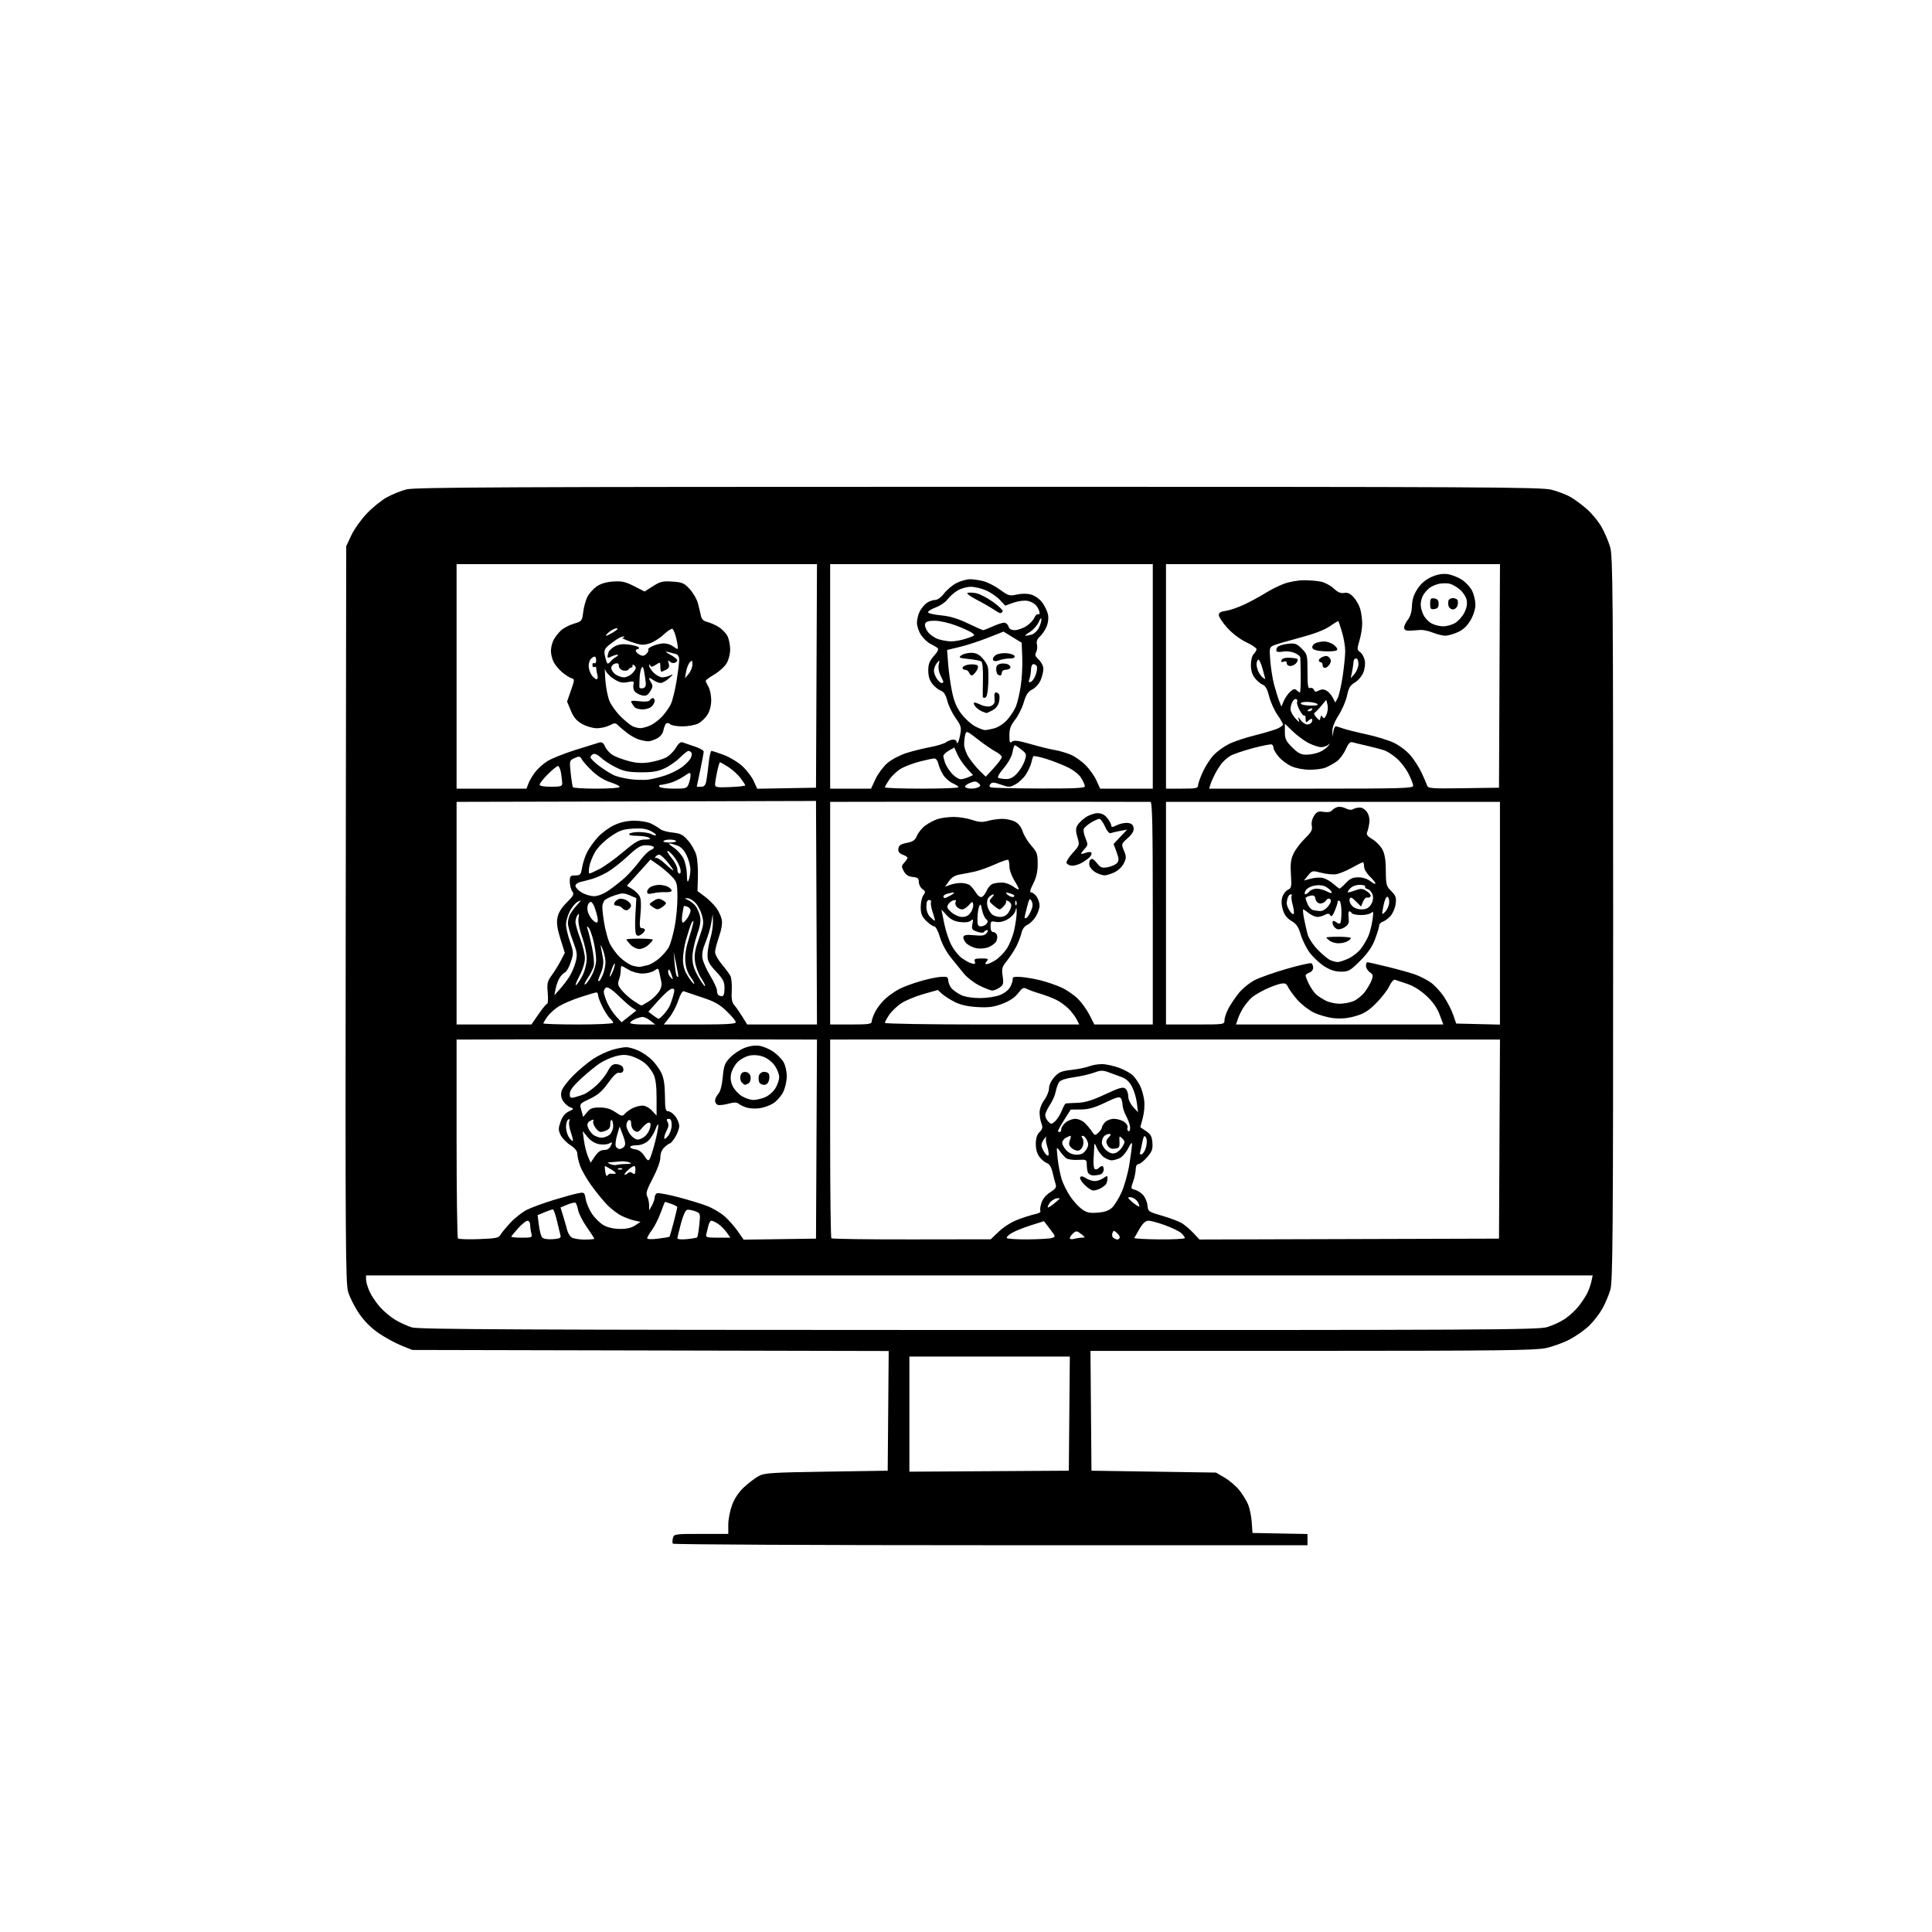 <svg version="1.1" xmlns="http://www.w3.org/2000/svg" xmlns:xlink="http://www.w3.org/1999/xlink" width="1024" height="1024" viewBox="0 0 1024 1024"><path stroke="none" fill="black" fill-rule="evenodd" d="M525.059,819.0C432.691,819.0 356.888,818.628 356.607,818.174C356.326,817.719 356.352,816.369 356.665,815.174C357.215,813.069 357.691,813.0 371.617,813.0L386.0,813.0L386.0,808.038C386.0,805.308 386.917,800.625 388.037,797.631C389.366,794.078 391.585,790.794 394.423,788.178C396.814,785.973 400.285,783.344 402.136,782.335C405.143,780.695 408.949,780.447 438.0,780.0L470.5,779.5L470.764,747.779L471.028,716.059L344.764,715.779L218.5,715.5L212.66,713.144C209.448,711.849 204.067,708.905 200.702,706.602C196.725,703.881 193.088,700.23 190.308,696.167C187.957,692.731 185.346,687.557 184.506,684.669C183.157,680.029 183.01,656.796 183.24,484.46L183.5,289.5L186.209,283.719C187.699,280.539 191.412,275.323 194.46,272.127C197.509,268.931 202.297,265.068 205.101,263.541C207.906,262.015 212.518,260.149 215.35,259.395C219.657,258.248 269.229,258.022 518.356,258.012C786.109,258.001 816.832,258.159 822.356,259.574C825.735,260.44 830.3,262.195 832.5,263.473C834.7,264.752 838.615,267.662 841.2,269.94C843.785,272.218 847.231,276.426 848.857,279.291C850.483,282.156 852.53,286.944 853.407,289.932C854.84,294.818 855.0,314.6 855.0,487C855,654.594 854.811,679.272 853.497,683.698C852.671,686.481 850.77,690.95 849.274,693.629C847.778,696.308 844.681,700.322 842.391,702.55C840.102,704.777 835.486,708.061 832.134,709.848C828.782,711.634 822.993,713.742 819.27,714.531C813.612,715.73 793.231,715.968 695.236,715.983L577.972,716.0L578.236,747.75L578.5,779.5L611.5,780.0L644.5,780.5L649.155,783.237C651.716,784.742 655.21,787.74 656.92,789.899C658.629,792.057 660.705,795.442 661.531,797.421C662.358,799.4 663.217,803.602 663.439,806.759L663.844,812.5L678.422,812.777L693.0,813.053L693.0,816.027L693.0,819.0L525.059,819.0zM524.25,779.761L566.5,779.5L566.765,749.25L567.029,719.0L524.515,719.0L482.0,719.0L482.0,749.511L482.0,780.022L524.25,779.761zM518.568,704.933C787.534,704.994 815.132,704.853 820.04,703.395C823.012,702.513 827.324,700.497 829.621,698.917C831.918,697.336 835.132,694.346 836.762,692.271C838.392,690.197 840.408,687.15 841.243,685.5C842.077,683.85 843.074,681.038 843.459,679.25L844.159,676.0L519.079,676.0L194.0,676.0L194.022,678.25C194.034,679.487 194.889,682.362 195.922,684.637C196.956,686.912 199.496,690.65 201.567,692.942C203.638,695.235 207.299,698.263 209.702,699.671C212.106,701.08 215.968,702.825 218.286,703.549C221.73,704.625 276.629,704.878 518.568,704.933zM253.839,656.759C262.811,656.431 264.353,656.12 265.287,654.451C265.881,653.39 268.285,650.472 270.629,647.966C272.973,645.459 276.865,642.423 279.277,641.218C281.689,640.014 287.986,637.697 293.269,636.071C298.553,634.445 304.432,632.822 306.335,632.465C309.716,631.831 309.808,631.901 310.457,635.658C310.822,637.771 312.339,641.279 313.828,643.454C315.316,645.628 318.025,648.279 319.848,649.343C321.913,650.549 325.148,651.308 328.428,651.355C332.039,651.407 334.605,650.83 336.596,649.516L339.5,647.601L336.5,646.972C334.85,646.627 331.753,645.512 329.617,644.495C327.481,643.478 323.962,640.813 321.796,638.573C319.63,636.333 315.847,631.695 313.39,628.267C310.934,624.839 308.266,620.17 307.462,617.891C306.658,615.613 306.0,612.756 306.0,611.542C306.0,610.091 304.719,608.506 302.263,606.917C300.208,605.587 297.89,603.172 297.113,601.55C295.899,599.016 295.897,598.031 297.1,594.56C298.047,591.827 299.455,590.064 301.454,589.108C304.289,587.752 304.321,587.663 302.262,586.901C301.082,586.465 299.395,585.006 298.513,583.66C297.419,581.991 297.137,580.303 297.625,578.356C298.019,576.785 300.852,573.013 303.921,569.972C306.989,566.932 311.73,562.985 314.455,561.2C317.18,559.416 321.649,557.291 324.386,556.478C327.123,555.665 330.519,555.01 331.932,555.022C333.344,555.034 336.3,555.879 338.5,556.9C340.7,557.921 343.914,560.167 345.642,561.892C347.371,563.616 349.591,566.708 350.575,568.764C351.823,571.369 352.386,574.995 352.433,580.743C352.49,587.762 352.749,588.988 354.177,588.993C355.1,588.997 356.788,590.186 357.927,591.635C359.067,593.084 360.0,595.393 360.0,596.767C360.0,598.14 359.063,600.78 357.918,602.632C356.774,604.484 355.508,606.0 355.107,606.0C354.706,606.0 353.392,606.918 352.189,608.039C350.763,609.367 350.0,611.268 350.0,613.491C350.0,615.542 348.401,619.941 345.995,624.509C342.854,630.474 342.207,632.518 342.995,633.991C343.548,635.024 344.016,637.136 344.035,638.684L344.071,641.5L345.5,639.0C346.286,637.625 346.945,635.698 346.965,634.719C346.984,633.739 347.58,632.715 348.29,632.442C348.999,632.17 353.881,633.065 359.138,634.431C364.396,635.797 371.3,637.888 374.48,639.078C377.66,640.268 382.041,642.849 384.215,644.814C386.39,646.778 389.509,650.333 391.147,652.714L394.125,657.043L413.313,656.771L432.5,656.5L432.759,603.75L433.018,551.0L419.259,550.966C411.691,550.947 384.575,550.908 359.0,550.879C333.425,550.85 296.637,550.866 277.25,550.913L242.0,551.0L242.0,603.333C242.0,632.117 242.331,655.998 242.735,656.402C243.14,656.806 248.136,656.967 253.839,656.759zM292.912,656.798C296.411,656.571 297.406,656.144 297.105,655.0C296.888,654.175 296.053,650.688 295.25,647.25C294.447,643.812 293.442,641.0 293.017,641.0C292.592,641.0 290.6,641.687 288.591,642.526L284.938,644.053L285.602,649.276C285.967,652.149 286.729,655.084 287.295,655.798C287.943,656.615 290.027,656.986 292.912,656.798zM309.691,657.0C312.611,657.0 315.0,656.795 315.0,656.544C315.0,656.294 313.209,653.532 311.019,650.406C308.83,647.281 306.754,643.206 306.406,641.351C306.058,639.496 305.422,637.761 304.993,637.496C304.564,637.23 302.61,637.683 300.652,638.501L297.092,639.988L298.557,644.744C299.363,647.36 300.296,650.625 300.631,652.0C300.966,653.375 301.947,655.062 302.811,655.75C303.675,656.438 306.771,657.0 309.691,657.0zM348.75,656.519C351.913,656.127 354.647,655.666 354.827,655.494C355.006,655.321 356.011,651.877 357.059,647.84C358.108,643.803 358.973,640.207 358.983,639.848C358.992,639.489 357.583,638.702 355.851,638.098C354.119,637.494 352.604,637.0 352.485,637.0C352.366,637.0 351.323,639.592 350.168,642.76C349.013,645.928 346.927,650.065 345.534,651.954C344.14,653.843 343.0,655.803 343.0,656.31C343.0,656.847 345.397,656.934 348.75,656.519zM364.022,656.772C366.784,656.507 369.258,656.075 369.52,655.814C369.781,655.552 370.284,652.575 370.637,649.197C371.269,643.149 371.237,643.04 368.468,641.988C366.922,641.4 365.003,641.05 364.202,641.21C363.327,641.384 362.011,644.289 360.9,648.5C359.884,652.35 359.041,655.895 359.026,656.377C359.012,656.86 361.26,657.037 364.022,656.772zM483.213,656.909L525.123,656.849L529.494,652.674C532.064,650.221 536.263,647.605 539.683,646.328C542.882,645.133 546.966,643.859 548.759,643.496C550.551,643.134 551.757,642.415 551.438,641.899C551.119,641.383 551.368,639.414 551.993,637.523C552.699,635.382 554.455,633.264 556.646,631.91C559.447,630.179 560.03,629.304 559.508,627.618C559.147,626.453 558.403,623.608 557.854,621.295C557.217,618.609 556.17,616.871 554.955,616.486C553.908,616.154 552.14,614.723 551.026,613.306C549.694,611.613 549.0,609.235 549.0,606.365C549.0,603.346 549.611,601.389 550.982,600.018C552.584,598.416 552.776,597.541 551.982,595.453C551.442,594.032 551.0,591.412 551.0,589.629C551.0,587.743 552.045,584.972 553.5,583.0C554.875,581.136 556.0,578.356 556.0,576.821C556.0,575.181 557.15,572.745 558.791,570.908C561.164,568.252 562.547,567.674 568.041,567.044C571.593,566.637 575.767,565.785 577.315,565.152C578.863,564.518 581.884,564.0 584.028,564.0C586.171,564.0 590.343,564.905 593.298,566.01C596.253,567.116 599.592,569.028 600.718,570.26C601.845,571.492 603.45,573.856 604.286,575.513C605.122,577.17 606.084,580.545 606.423,583.013C606.781,585.624 606.483,589.581 605.71,592.478L604.381,597.456L607.44,599.511C609.897,601.16 610.56,602.378 610.803,605.688C611.055,609.124 610.58,610.408 607.949,613.405C606.213,615.382 604.164,617.0 603.396,617.0C602.55,617.0 601.983,618.084 601.956,619.75C601.932,621.263 601.308,624.192 600.571,626.26C599.285,629.861 599.325,630.044 601.52,630.594C602.78,630.911 604.719,632.144 605.831,633.335C606.942,634.526 607.997,637.016 608.175,638.868C608.491,642.145 608.707,642.296 616.146,644.435C620.352,645.645 625.077,647.456 626.646,648.461C628.216,649.465 630.904,651.79 632.619,653.626L635.738,656.965L715.119,656.733L794.5,656.5L794.759,603.75L795.018,551.0L769.259,550.984C755.091,550.975 681.175,550.963 605.0,550.957C528.825,550.952 460.538,550.959 453.25,550.973L440.0,551.0L440.0,603.333C440.0,632.117 440.293,655.96 440.652,656.318C441.01,656.677 460.163,656.943 483.213,656.909zM544.809,656.9C550.689,656.845 556.432,656.508 557.571,656.15C559.567,655.523 559.528,655.352 556.475,651.374L553.308,647.249L546.34,649.458C542.507,650.673 537.963,652.5 536.24,653.517C534.518,654.535 533.336,655.734 533.613,656.183C533.891,656.633 538.929,656.955 544.809,656.9zM569.25,656.63C570.487,656.299 572.4,656.011 573.5,655.991C575.336,655.958 575.295,655.798 573.009,654.041C570.723,652.285 570.372,652.258 568.759,653.719C567.791,654.594 567.0,655.743 567.0,656.272C567.0,656.801 568.013,656.962 569.25,656.63zM592.191,656.985C592.571,656.993 593.123,656.61 593.417,656.134C593.712,655.657 593.119,654.513 592.1,653.59C590.365,652.02 590.205,652.023 589.59,653.627C589.219,654.594 589.491,655.695 590.216,656.155C590.922,656.603 591.811,656.976 592.191,656.985zM614.454,656.904C621.904,656.975 628.0,656.645 628.0,656.172C628.0,655.698 627.126,654.519 626.057,653.552C624.988,652.584 621.143,650.715 617.511,649.397C613.88,648.078 609.917,647.003 608.705,647.008C607.175,647.013 605.734,648.315 604.0,651.258C602.625,653.591 601.367,655.787 601.204,656.137C601.042,656.488 607.004,656.833 614.454,656.904zM276.617,656.0C281.953,656.0 282.203,655.888 281.63,653.75C281.299,652.513 281.021,650.487 281.014,649.25C281.006,648.007 280.381,647.0 279.616,647.0C278.855,647.0 276.605,648.801 274.616,651.003C272.627,653.204 271.0,655.229 271.0,655.503C271.0,655.776 273.527,656.0 276.617,656.0zM380.501,656.0L387.136,656.0L385.094,653.132C383.971,651.555 381.931,649.53 380.561,648.632C379.191,647.734 377.613,647.0 377.054,647.0C376.495,647.0 375.763,648.237 375.426,649.75C375.09,651.263 374.601,653.288 374.34,654.25C373.923,655.789 374.667,656.0 380.501,656.0zM581.758,642.733C585.445,642.453 587.73,641.663 589.407,640.088C590.722,638.852 593.008,635.146 594.486,631.852C595.964,628.557 597.808,621.956 598.583,617.181C599.358,612.406 599.994,607.6 599.995,606.5C599.997,605.194 599.294,605.923 597.967,608.604C596.849,610.862 594.804,613.224 593.421,613.854C592.037,614.484 590.127,615.0 589.175,615.0C588.224,615.0 586.399,614.267 585.12,613.372C583.842,612.476 582.184,610.339 581.437,608.622C580.127,605.611 580.073,605.589 579.94,608.0C579.864,609.375 579.709,612.44 579.595,614.811C579.481,617.182 579.79,619.37 580.281,619.674C580.772,619.977 581.675,619.725 582.287,619.113C582.899,618.501 583.76,618.0 584.2,618.0C584.64,618.0 585.0,618.852 585.0,619.893C585.0,620.934 584.288,622.059 583.418,622.393C582.548,622.727 580.796,623.0 579.525,623.0C578.254,623.0 576.941,622.288 576.607,621.418C576.273,620.548 576,618.636 576.001,617.168C576.001,614.614 575.798,614.511 571.251,614.766C568.512,614.92 565.845,614.496 564.954,613.766C564.104,613.07 562.617,611.375 561.65,610.0C559.917,607.537 559.902,607.596 560.574,614.0C560.95,617.575 561.909,622.525 562.705,625.0C563.502,627.475 565.514,631.535 567.177,634.022C568.84,636.509 571.617,639.576 573.35,640.838C575.925,642.713 577.46,643.059 581.758,642.733zM555.484,640.0C555.884,640.0 557.599,638.833 559.294,637.406C562.16,634.994 562.214,634.836 560.053,635.156C558.775,635.345 557.06,636.513 556.243,637.75C555.425,638.987 555.083,640.0 555.484,640.0zM603.831,639.496C604.013,639.317 603.69,638.289 603.113,637.211C602.536,636.132 601.149,635.011 600.032,634.719C598.914,634.426 598.0,634.466 598.0,634.806C598.0,635.146 599.237,636.414 600.75,637.623C602.263,638.832 603.649,639.675 603.831,639.496zM579.489,631.0C578.585,631.0 576.501,629.655 574.857,628.011C573.213,626.367 572.165,624.543 572.527,623.957C572.97,623.24 573.962,623.4 575.557,624.446C576.862,625.301 578.97,626.0 580.242,626.0C581.514,626.0 583.555,625.299 584.777,624.443C586.829,623.007 586.999,623.026 586.985,624.693C586.976,625.687 586.639,626.995 586.235,627.6C585.831,628.205 584.517,629.218 583.316,629.85C582.114,630.483 580.392,631.0 579.489,631.0zM321.97,623.049C322.362,622.414 323.092,621.971 323.592,622.066C324.091,622.16 325.175,622.182 326.0,622.115C326.853,622.045 326.088,621.132 324.226,619.996C322.425,618.898 320.815,618.0 320.649,618.0C320.483,618.0 320.551,619.396 320.802,621.101C321.063,622.883 321.56,623.712 321.97,623.049zM332.5,622.0C333.575,621.108 334.365,621.058 335.286,621.823C336.27,622.639 336.62,622.315 336.775,620.445C336.887,619.1 336.601,618.0 336.142,618.0C335.682,618.0 334.337,618.84 333.153,619.867C331.969,620.894 331.0,622.074 331.0,622.49C331.0,622.905 331.675,622.685 332.5,622.0zM328.417,619.921C329.471,619.964 330.061,619.728 329.729,619.396C329.397,619.064 328.534,619.028 327.812,619.317C327.015,619.636 327.252,619.873 328.417,619.921zM326.832,617.43C327.564,617.194 329.814,616.971 331.832,616.937C334.699,616.887 335.063,616.699 333.5,616.074C332.4,615.635 330.375,615.401 329.0,615.554C327.625,615.708 325.375,615.902 324.0,615.987C321.693,616.129 321.655,616.207 323.5,617C324.6,617.473 326.099,617.667 326.832,617.43zM315.316,612.888C316.925,610.519 318.376,609.508 320.141,609.526C321.794,609.544 323.03,608.775 323.728,607.297C324.689,605.259 324.607,605.14 322.882,606.063C321.832,606.625 319.396,606.79 317.469,606.428C315.274,606.016 313.008,604.6 311.402,602.635L308.838,599.5L309.514,604.5C309.886,607.25 310.825,611.025 311.602,612.888L313.013,616.276L315.316,612.888zM344.392,614.21C344.883,613.363 346.113,609.481 347.125,605.585C348.137,601.688 348.942,597.6 348.912,596.5C348.882,595.343 348.255,596.185 347.426,598.5C346.637,600.7 344.844,603.513 343.44,604.75C341.848,606.154 339.593,607.0 337.444,607.0C335.55,607.0 334.0,607.42 334.0,607.934C334.0,608.447 335.231,609.01 336.736,609.184C338.497,609.387 340.191,610.615 341.486,612.626C343.148,615.205 343.656,615.482 344.392,614.21zM555.768,612.196C555.984,611.548 555.643,609.447 555.009,607.528C554.376,605.609 554.148,603.468 554.503,602.77C554.858,602.071 554.44,602.374 553.574,603.441C552.708,604.509 552.0,606.096 552.0,606.969C552.0,607.841 552.759,609.639 553.688,610.964C554.668,612.365 555.54,612.88 555.768,612.196zM570.651,612.0C573.085,612.0 574.392,611.331 575.619,609.459C576.952,607.424 577.061,606.428 576.163,604.459C575.547,603.107 574.528,602.0 573.899,602.0C573.137,602.0 573.076,602.417 573.719,603.25C574.249,603.938 574.397,605.623 574.047,606.995C573.698,608.367 572.611,609.644 571.632,609.832C570.652,610.021 569.013,609.416 567.988,608.489C566.544,607.182 566.33,606.262 567.038,604.401C567.54,603.081 567.707,602.0 567.41,602.0C567.112,602.0 565.998,602.466 564.934,603.035C563.87,603.605 563.0,604.813 563.0,605.721C563.0,606.628 563.978,608.413 565.174,609.686C566.596,611.199 568.492,612.0 570.651,612.0zM591.314,611.089C592.516,610.65 594.171,609.112 594.99,607.672C596.329,605.319 596.313,604.884 594.829,603.401C593.294,601.865 593.189,601.987 593.339,605.125C593.48,608.091 593.175,608.538 590.817,608.81C588.899,609.032 587.808,608.509 586.988,606.977C586.059,605.242 586.171,604.469 587.575,602.917C588.977,601.367 589.031,601.0 587.855,601.0C587.055,601.0 585.86,601.54 585.2,602.2C584.54,602.86 584.0,604.402 584.0,605.627C584.0,606.853 585.154,608.762 586.564,609.872C588.403,611.318 589.746,611.662 591.314,611.089zM605.13,611.79C605.867,611.544 606.872,609.941 607.364,608.228C607.855,606.514 607.964,604.348 607.605,603.413C607.246,602.478 606.719,601.948 606.432,602.234C606.146,602.52 605.689,604.047 605.417,605.627C605.144,607.207 604.667,609.341 604.356,610.368C603.969,611.644 604.215,612.095 605.13,611.79zM328.346,609.0C329.121,609.0 330.248,608.407 330.85,607.681C331.656,606.71 331.48,605.138 330.18,601.715L328.416,597.069L327.099,601.529C326.375,603.983 326.042,606.667 326.36,607.495C326.677,608.323 327.571,609.0 328.346,609.0zM303.613,604.721C303.837,604.496 303.359,602.434 302.549,600.138C301.739,597.843 301.361,595.224 301.708,594.318C302.132,593.215 301.954,592.91 301.17,593.395C300.526,593.793 300.0,595.566 300.0,597.337C300.0,599.107 300.721,601.584 301.602,602.842C302.483,604.1 303.388,604.945 303.613,604.721zM337.962,604.0C338.961,604.0 340.709,603.212 341.847,602.25C342.984,601.288 344.208,599.263 344.566,597.75C345.025,595.809 344.828,595.0 343.896,595.0C343.17,595.0 341.576,596.237 340.355,597.75C338.512,600.033 337.826,600.309 336.317,599.373C335.318,598.754 334.514,597.118 334.53,595.739C334.55,594.104 334.115,593.402 333.28,593.723C332.576,593.993 332.0,595.23 332.0,596.472C332.0,597.714 332.933,599.916 334.073,601.365C335.212,602.814 336.963,604.0 337.962,604.0zM354.033,602.139C355.138,600.814 356.0,598.292 356.0,596.389C356.0,594.009 355.543,593.0 354.465,593.0C353.307,593.0 353.162,593.434 353.875,594.766C354.518,595.968 354.381,597.327 353.446,599.016C352.69,600.382 352.07,602.175 352.069,603.0C352.067,604.041 352.669,603.777 354.033,602.139zM318.782,603.0C320.19,603.0 322.165,602.255 323.171,601.345C324.177,600.435 325.0,598.436 325.0,596.904C325.0,595.372 324.647,593.9 324.216,593.634C323.785,593.367 323.448,594.336 323.466,595.786C323.492,597.795 322.821,598.664 320.645,599.441C318.172,600.324 317.532,600.14 315.852,598.065C314.785,596.748 314.147,595.059 314.434,594.312C314.846,593.238 314.532,593.18 312.929,594.038C311.458,594.825 311.078,595.721 311.539,597.311C311.888,598.515 313.085,600.288 314.198,601.25C315.311,602.212 317.374,603.0 318.782,603.0zM582.136,600.377C583.161,599.449 584.0,598.233 584.0,597.674C584.0,597.115 584.745,595.835 585.655,594.829C586.585,593.801 588.677,593.0 590.432,593.0C592.15,593.0 594.585,593.722 595.845,594.604C597.104,595.486 597.899,596.821 597.611,597.572C597.323,598.322 597.518,599.202 598.044,599.527C598.57,599.852 599.0,599.072 599.0,597.794C599.0,596.516 598.1,593.791 597.0,591.739C595.9,589.686 594.993,586.993 594.985,585.754C594.976,584.514 594.584,582.893 594.114,582.15C593.432,581.073 591.745,581.529 585.774,584.4C580.122,587.119 576.97,588.012 572.895,588.048L567.5,588.096L564.0,593.62C562.075,596.659 560.612,599.337 560.75,599.572C560.888,599.808 561.337,599.995 561.75,599.989C562.163,599.983 562.503,599.265 562.507,598.395C562.511,597.524 563.573,595.954 564.868,594.906C566.162,593.858 568.437,593.0 569.922,593.0C571.408,593.0 573.611,593.92 574.818,595.045C576.025,596.17 577.746,598.209 578.642,599.577C580.183,601.929 580.373,601.972 582.136,600.377zM559.226,594.297C560.319,593.309 561.89,590.812 562.716,588.75C563.541,586.688 564.506,584.937 564.859,584.86C565.211,584.782 567.975,584.633 571.0,584.528C575.117,584.386 578.822,583.255 585.733,580.032C593.367,576.472 595.228,575.944 596.483,576.986C597.317,577.678 598.0,579.515 598.0,581.067C598.0,582.706 599.08,585.065 600.575,586.694L603.151,589.5L602.594,584.747C602.288,582.133 601.145,578.245 600.055,576.107C598.74,573.529 596.966,571.807 594.786,570.991C592.979,570.315 589.812,569.142 587.75,568.386C584.504,567.195 583.429,567.218 579.75,568.557C577.413,569.408 572.592,570.499 569.038,570.982C565.05,571.523 562.122,572.48 561.39,573.482C560.737,574.374 559.909,576.67 559.55,578.583C559.191,580.496 557.796,583.686 556.449,585.67C555.102,587.655 554.0,590.084 554.0,591.068C554.0,592.052 554.728,593.586 555.619,594.476C557.111,595.968 557.394,595.954 559.226,594.297zM311.073,589.635C312.786,587.457 313.959,587.0 317.84,587.0C321.186,587.0 323.581,587.71 326.17,589.47C329.395,591.661 329.949,591.766 331.08,590.404C331.781,589.559 333.602,588.223 335.128,587.434C336.653,586.645 339.07,586.0 340.498,586.0C342.022,586.0 344.109,587.093 345.548,588.646L348.0,591.292L348.0,582.047C348.0,575.598 347.51,571.77 346.381,569.39C345.49,567.512 343.445,564.869 341.835,563.515C340.226,562.161 337.091,560.508 334.868,559.842C331.69,558.89 329.831,558.895 326.163,559.868C323.599,560.548 319.726,562.318 317.557,563.802C315.388,565.286 311.001,568.911 307.807,571.858C303.707,575.64 302.0,577.951 302.0,579.716C302.0,581.872 302.338,582.132 304.456,581.6C305.807,581.261 308.033,580.558 309.404,580.037C310.774,579.516 313.752,577.412 316.02,575.363C318.289,573.313 321.021,569.918 322.093,567.818C323.49,565.08 324.686,564.0 326.32,564.0C327.574,564.0 329.105,564.505 329.722,565.122C330.339,565.739 330.601,566.877 330.303,567.652C330.006,568.426 329.029,568.851 328.132,568.596C327.018,568.28 325.182,569.978 322.346,573.948C319.165,578.403 316.899,580.375 312.665,582.379C307.186,584.971 307.146,585.022 308.069,588.24C308.581,590.026 309.0,591.663 309.0,591.878C309.0,592.094 309.933,591.084 311.073,589.635zM402.454,587.413C400.279,587.69 397.234,587.516 395.686,587.027C394.138,586.539 392.26,585.631 391.512,585.01C390.504,584.173 389.074,584.172 385.972,585.008C383.672,585.627 381.163,585.893 380.395,585.598C379.628,585.304 379.0,584.297 379.0,583.36C379.0,582.424 379.773,580.803 380.718,579.76C381.814,578.548 382.667,575.335 383.076,570.875C383.638,564.744 384.123,563.468 387.042,560.456C388.872,558.569 392.306,556.285 394.675,555.38C397.392,554.343 400.328,553.954 402.629,554.327C404.634,554.653 407.911,556.052 409.909,557.437C411.907,558.822 414.32,561.272 415.271,562.882C416.24,564.522 417.0,567.846 417.0,570.444C417.0,573.082 416.151,576.743 415.031,578.939C413.948,581.062 411.565,583.724 409.735,584.855C407.905,585.986 404.628,587.137 402.454,587.413zM399.282,582.996C400.812,582.998 403.615,582.352 405.51,581.56C407.406,580.768 409.864,578.631 410.974,576.81C412.084,574.99 412.994,572.329 412.996,570.898C412.998,569.467 411.98,566.783 410.734,564.933C409.468,563.055 406.839,560.951 404.777,560.166C402.428,559.272 399.743,559.013 397.392,559.454C395.361,559.835 392.45,561.396 390.923,562.923C389.396,564.45 387.849,567.287 387.485,569.228C387.032,571.641 387.341,573.758 388.46,575.923C389.36,577.664 391.538,579.967 393.299,581.04C395.059,582.114 397.752,582.994 399.282,582.996zM394.872,574.985C394.527,574.993 393.703,574.347 393.04,573.548C392.371,572.742 392.132,571.159 392.503,569.99C392.961,568.546 393.853,567.98 395.336,568.192C396.74,568.392 397.619,569.338 397.837,570.887C398.023,572.2 397.573,573.655 396.837,574.122C396.102,574.588 395.218,574.976 394.872,574.985zM404.95,575.0C403.843,575.0 402.688,574.351 402.384,573.558C402.08,572.766 401.987,571.308 402.177,570.32C402.367,569.332 403.353,568.363 404.368,568.168C405.382,567.972 406.672,568.272 407.233,568.833C407.794,569.394 407.963,571.012 407.608,572.427C407.182,574.125 406.277,575.0 404.95,575.0zM261.834,543.0L281.668,543.0L285.456,537.5C287.539,534.475 289.596,532.0 290.027,532.0C290.458,532.0 290.584,529.413 290.308,526.25C289.868,521.205 290.122,520.071 292.379,517.0C293.794,515.075 295.946,511.601 297.161,509.279L299.37,505.058L297.05,497.658C295.348,492.233 294.922,489.232 295.451,486.411C295.938,483.815 297.539,481.198 300.378,478.358C304.05,474.687 304.42,473.928 303.292,472.385C302.582,471.413 302.0,469.129 302.0,467.309C302.0,464.321 302.283,464.0 304.912,464.0C307.56,464.0 307.888,463.615 308.532,459.75C308.921,457.413 310.105,453.792 311.163,451.705C312.221,449.618 314.755,446.06 316.793,443.798C318.832,441.536 322.75,438.636 325.5,437.353C328.918,435.758 332.335,435.016 336.3,435.01C339.682,435.004 343.433,435.675 345.3,436.621C347.06,437.512 349.175,438.805 350.0,439.493C350.825,440.182 353.749,440.985 356.498,441.278C360.718,441.727 362.005,442.399 364.758,445.582C366.551,447.657 368.492,451.115 369.072,453.267C369.651,455.419 370.026,460.577 369.905,464.729L369.684,472.28L373.443,475.082C375.51,476.624 378.276,479.341 379.589,481.12C380.902,482.9 382.241,485.766 382.564,487.488C382.934,489.459 382.382,492.808 381.076,496.525C379.934,499.773 379.0,503.416 379.0,504.621C379.0,505.825 380.594,508.719 382.543,511.051C384.492,513.384 386.556,516.17 387.129,517.242C387.703,518.314 388.023,521.802 387.839,524.993C387.592,529.278 387.928,531.279 389.125,532.648C390.016,533.666 391.933,536.413 393.385,538.75L396.025,543.0L414.52,543.0L433.016,543.0L432.758,483.75L432.5,424.5L428.25,424.545C425.913,424.57 383.05,424.683 333.0,424.795L242.0,425.0L242.0,484.0L242.0,543.0L261.834,543.0zM306.5,543.0C316.675,543.0 325.0,542.605 325.0,542.122C325.0,541.64 324.29,540.656 323.422,539.935C322.554,539.215 320.754,536.475 319.422,533.846C318.09,531.217 317.0,528.377 317.0,527.533C317.0,526.69 316.607,526.0 316.128,526.0C315.648,526.0 311.819,527.122 307.62,528.493C303.42,529.863 298.236,532.089 296.099,533.437C293.963,534.786 291.267,537.221 290.107,538.849C288.948,540.477 288.0,542.077 288.0,542.404C288.0,542.732 296.325,543.0 306.5,543.0zM340.635,543.0L347.27,543.0L344.727,541.0C343.329,539.9 341.489,539.0 340.639,539.0C339.789,539.0 337.948,539.522 336.547,540.161C335.146,540.799 334.0,541.699 334.0,542.161C334.0,542.622 336.986,543.0 340.635,543.0zM370.916,543.0C384.948,543.0 390.0,542.687 390.0,541.816C390.0,541.165 387.834,538.545 385.187,535.993C381.335,532.281 378.69,530.802 371.937,528.59C367.297,527.069 362.995,525.621 362.378,525.372C361.739,525.114 360.516,527.183 359.535,530.184C358.588,533.08 356.467,537.148 354.822,539.224L351.832,543.0L370.916,543.0zM451.0,543.0C460.238,543.0 462.0,542.753 462.0,541.46C462.0,540.613 462.873,538.208 463.941,536.115C465.009,534.023 467.496,530.894 469.469,529.161C471.442,527.429 474.736,525.155 476.79,524.107C478.844,523.059 483.669,521.269 487.512,520.129C491.355,518.989 496.293,517.931 498.484,517.778C502.011,517.532 502.484,517.761 502.599,519.772C502.67,521.021 503.506,522.902 504.455,523.951C505.405,525 507.671,526.565 509.492,527.429C511.458,528.362 515.473,529.0 519.381,529.0C523.119,529.0 527.712,528.299 530.018,527.376C532.476,526.393 534.657,524.63 535.548,522.906C536.358,521.341 536.903,519.484 536.76,518.78C536.573,517.857 537.755,517.584 541.0,517.802C543.475,517.968 548.2,518.775 551.5,519.594C554.8,520.414 559.789,522.132 562.586,523.412C565.384,524.692 569.322,527.388 571.337,529.403C573.352,531.418 576.133,535.302 577.517,538.033L580.034,543.0L595.517,543.0L611.0,543.0L611.0,484.0C611.0,437.462 610.736,425.002 609.75,425.009C609.062,425.014 590.95,424.986 569.5,424.946C548.05,424.907 510.137,424.903 485.25,424.937L440.0,425.0L440.0,484.0L440.0,543.0L451.0,543.0zM520.526,543.0L572.051,543.0L570.619,540.229C569.83,538.705 567.912,536.185 566.356,534.629C564.8,533.072 561.945,530.994 560.013,530.01C558.081,529.026 554.173,527.531 551.329,526.688C548.484,525.844 545.268,524.679 544.182,524.097C542.51,523.203 541.807,523.564 539.609,526.446C537.873,528.722 535.101,530.573 531.255,532.024C526.646,533.763 524.007,534.11 518.0,533.764C512.857,533.467 509.086,532.615 506.0,531.053C503.525,529.8 500.5,527.859 499.279,526.74L497.058,524.706L489.279,526.927C485,528.148 479.706,530.369 477.513,531.863C475.321,533.356 472.508,536.09 471.263,537.937C470.019,539.784 469.0,541.679 469.0,542.148C469.0,542.617 492.187,543.0 520.526,543.0zM633.5,543.0C648.937,543.0 649.0,542.991 649.0,540.735C649.0,539.49 649.951,536.677 651.114,534.485C652.276,532.293 654.792,528.574 656.704,526.221C658.617,523.867 662.404,520.816 665.119,519.44C667.835,518.064 675.484,515.375 682.119,513.466C688.753,511.556 694.59,510.247 695.091,510.556C695.591,510.865 696.0,511.961 696.0,512.992C696.0,514.022 695.1,515.151 694.0,515.5C692.9,515.849 692.0,516.572 692.0,517.107C692.0,517.642 692.852,519.749 693.894,521.79C694.935,523.83 696.623,526.233 697.644,527.129C698.665,528.026 700.94,529.488 702.7,530.379C704.461,531.271 707.737,532.0 709.982,532.0C712.227,532.0 715.565,531.373 717.4,530.606C719.235,529.839 721.89,527.7 723.3,525.852C724.709,524.003 726.356,521.194 726.959,519.609C727.903,517.125 727.774,516.53 726.027,515.307C724.912,514.526 724.0,513.012 724.0,511.943C724.0,510.874 724.337,510.001 724.75,510.001C725.163,510.002 730.0,511.1 735.5,512.441C741.0,513.782 747.525,515.6 750.0,516.481C752.475,517.361 756.182,519.246 758.237,520.668C760.293,522.09 763.502,525.559 765.369,528.377C767.236,531.195 769.446,535.525 770.279,538.0L771.795,542.5L783.397,542.782L795.0,543.063L795.0,484.032L795.0,425.0L706.5,425.0L618.0,425.0L618.0,484.0L618.0,543.0L633.5,543.0zM710.048,543.0L764.992,543.0L763.03,537.75C761.702,534.197 759.449,530.993 756.061,527.84C752.885,524.883 749.126,522.545 745.778,521.444C742.875,520.49 739.975,519.515 739.333,519.279C738.691,519.043 737.357,520.571 736.368,522.675C735.38,524.779 732.252,528.833 729.417,531.684C725.406,535.718 722.973,537.243 718.45,538.557C714.384,539.739 710.889,540.064 706.815,539.638C703.613,539.304 698.795,537.916 696.108,536.555C693.422,535.194 689.552,532.149 687.508,529.79C685.464,527.43 683.299,524.449 682.696,523.165C681.793,521.239 681.078,520.934 678.613,521.427C676.97,521.756 673.347,523.117 670.563,524.452C667.778,525.786 664.59,527.693 663.478,528.689C662.366,529.685 660.522,531.85 659.381,533.5C658.24,535.15 656.81,537.962 656.205,539.75L655.104,543.0L710.048,543.0zM333.365,538.711L337.288,535.604L334.955,534.052C333.671,533.198 330.422,530.328 327.733,527.673C324.836,524.812 322.265,523.068 321.422,523.391C320.64,523.692 320.01,524.739 320.022,525.719C320.034,526.698 320.885,529.352 321.913,531.615C322.941,533.879 325.055,537.1 326.612,538.774L329.442,541.818L333.365,538.711zM349.076,539.978C349.392,539.99 350.574,538.987 351.701,537.75C352.828,536.513 354.208,534.6 354.767,533.5C355.326,532.4 356.246,529.812 356.811,527.75C357.701,524.501 357.616,524.003 356.169,524.023C355.251,524.036 352.059,526.788 349.077,530.138L343.653,536.23L346.077,538.093C347.409,539.117 348.759,539.966 349.076,539.978zM339.882,532.941C340.092,532.974 341.771,532.068 343.614,530.929C345.457,529.791 347.887,527.564 349.014,525.98C350.342,524.115 350.877,522.204 350.532,520.551C350.239,519.148 349.762,516.858 349.472,515.463C348.973,513.068 348.821,513.012 346.749,514.463C345.542,515.308 342.743,515.998 340.527,515.996C338.269,515.994 335.062,515.116 333.226,513.996C331.425,512.898 329.738,512.0 329.476,512.0C329.214,512.0 329.0,513.096 329.0,514.435C329.0,515.774 328.567,518.009 328.037,519.402C327.24,521.5 327.526,522.471 329.701,525.057C331.146,526.774 333.942,529.237 335.914,530.53C337.886,531.824 339.672,532.909 339.882,532.941zM382.667,528.0C383.563,528.0 384.0,526.642 384.0,523.854C384.0,520.319 383.336,518.998 379.5,514.897C375.765,510.903 375.0,509.426 375.0,506.202C375.0,504.066 375.67,500.109 376.489,497.409C377.308,494.709 377.93,490.7 377.872,488.5L377.765,484.5L376.959,489.297C376.515,491.935 375.158,496.493 373.942,499.426C372.392,503.165 371.922,505.766 372.368,508.129C372.717,509.983 374.578,514.11 376.502,517.3C378.426,520.49 380.0,523.903 380.0,524.883C380.0,525.864 380.3,526.967 380.667,527.333C381.033,527.7 381.933,528.0 382.667,528.0zM296.537,524.5C298.023,522.85 300.288,519.925 301.57,518.0C302.851,516.075 304.424,512.475 305.064,510.0C306.112,505.946 305.968,504.819 303.614,498.631C302.176,494.853 301.0,490.661 301.0,489.315C301.0,487.97 301.505,485.886 302.122,484.684C302.739,483.483 304.427,481.204 305.872,479.62C308.299,476.961 308.328,476.83 306.253,477.904C305.018,478.544 303.105,480.834 302.003,482.994C300.901,485.153 300.0,488.286 300.0,489.956C300.0,491.626 300.936,495.696 302.079,499C304.064,504.734 304.084,505.231 302.528,509.917C301.631,512.616 300.272,515.066 299.507,515.359C298.742,515.652 297.459,516.929 296.656,518.196C295.853,519.463 294.89,522.075 294.516,524.0L293.835,527.5L296.537,524.5zM525.974,525.0C525.104,525.0 522.04,523.828 519.164,522.395C516.289,520.962 512.606,518.149 510.981,516.145C509.356,514.14 506.201,510.25 503.97,507.5C501.583,504.557 499.212,500.135 498.207,496.751C497.242,493.501 495.923,491.002 495.173,491.001C494.443,491.001 492.531,489.685 490.923,488.077C488.581,485.735 488.0,484.282 488.0,480.768C488.0,478.356 488.631,475.52 489.401,474.466C490.634,472.78 490.574,472.39 488.901,471.218C487.856,470.486 487.0,468.816 487.0,467.507C487.0,465.558 486.417,465.07 483.781,464.813C481.517,464.593 480.118,463.705 479.064,461.818C477.71,459.395 477.732,458.954 479.283,457.24C480.227,456.196 481.0,455.029 481.0,454.647C481.0,454.264 479.844,453.511 478.431,452.974C476.556,452.261 475.948,451.397 476.181,449.776C476.428,448.057 477.436,447.371 480.644,446.74C483.953,446.089 485.041,445.314 486.041,442.901C486.73,441.239 488.69,438.843 490.397,437.577C492.103,436.312 495.03,434.764 496.899,434.138C498.769,433.512 502.626,433.0 505.471,433.0C508.316,433.0 512.715,433.706 515.246,434.568C518.865,435.801 520.665,435.909 523.674,435.074C525.778,434.489 529.21,434.009 531.3,434.006C533.389,434.003 536.389,434.667 537.966,435.483C539.802,436.432 541.274,438.32 542.058,440.733C542.731,442.805 544.793,446.189 546.641,448.253C549.639,451.603 550.0,452.631 550.0,457.833C550.0,461.977 549.317,465.011 547.636,468.331C545.962,471.636 545.654,473.0 546.579,473.0C547.298,473.0 548.587,474 549.443,475.223C550.299,476.445 550.998,478.582 550.996,479.973C550.994,481.363 550.095,483.972 548.999,485.77C547.902,487.569 545.901,489.544 544.551,490.159C543.028,490.853 541.844,492.455 541.427,494.388C541.058,496.1 539.849,499.291 538.74,501.48C537.632,503.669 535.382,507.131 533.74,509.173C531.081,512.482 530.829,513.374 531.426,517.353C532.014,521.274 531.818,522.014 529.825,523.41C528.577,524.284 526.843,525.0 525.974,525.0zM305.43,522.058C306.239,521.387 307.822,518.932 308.95,516.603C310.091,514.247 310.991,510.402 310.979,507.934C310.967,505.495 309.865,500.404 308.53,496.62C307.005,492.299 306.3,488.579 306.635,486.62C307.044,484.229 306.919,483.85 306.1,485.0C305.512,485.825 305.024,487.459 305.015,488.631C305.007,489.803 306.125,493.751 307.5,497.404C308.875,501.057 310.0,505.79 310.0,507.921C310.0,510.299 308.833,514.015 306.98,517.537C305.32,520.694 304.622,522.728 305.43,522.058zM373.682,522.651C373.939,522.394 372.996,520.44 371.585,518.309C370.175,516.177 368.734,512.335 368.382,509.77C367.878,506.095 368.326,503.453 370.496,497.303C372.986,490.246 373.135,489.083 372.055,485.135C371.398,482.734 369.788,479.697 368.476,478.385C367.164,477.073 365.283,476.029 364.295,476.063C362.716,476.119 362.741,476.225 364.5,476.945C365.6,477.396 367.327,478.684 368.339,479.809C369.35,480.934 370.536,483.441 370.973,485.38C371.576,488.053 371.192,490.551 369.389,495.703C368.08,499.442 367.007,504.695 367.004,507.378C367.001,511.01 367.794,513.645 370.107,517.688C371.816,520.675 373.425,522.908 373.682,522.651zM310.089,521.804C310.726,521.591 312.316,519.418 313.623,516.974C315.028,514.347 315.985,510.889 315.964,508.515C315.945,506.307 315.295,501.848 314.521,498.607C313.747,495.366 312.572,492.216 311.91,491.607C310.99,490.761 310.881,490.972 311.449,492.5C311.858,493.6 312.903,497.875 313.77,502.0C314.638,506.125 315.056,510.658 314.699,512.073C314.342,513.488 312.899,516.343 311.491,518.418C310.083,520.492 309.453,522.016 310.089,521.804zM367.9,521.434C368.152,521.182 367.294,519.536 365.994,517.778C364.472,515.72 363.487,512.783 363.229,509.54C362.947,505.996 363.584,502.138 365.374,496.543C366.774,492.166 367.729,488.396 367.497,488.164C367.265,487.932 366.66,488.812 366.152,490.121C365.645,491.429 364.503,495.015 363.615,498.088C362.727,501.161 362.0,505.839 362.0,508.483C362.0,511.994 362.733,514.45 364.721,517.591C366.217,519.956 367.648,521.686 367.9,521.434zM317.551,520.0C317.854,520.0 318.754,518.439 319.551,516.532C320.348,514.625 320.966,511.587 320.924,509.782C320.882,507.977 320.201,504.925 319.41,503.0C318.52,500.835 318.168,500.454 318.486,502.0C318.769,503.375 319.269,506.098 319.597,508.052C319.972,510.292 319.603,513.015 318.596,515.424C317.718,517.525 317.0,519.414 317.0,519.622C317.0,519.83 317.248,520.0 317.551,520.0zM356.536,519.0C356.695,519.0 356.303,517.604 355.663,515.897C354.886,513.824 354.39,513.342 354.167,514.445C353.985,515.353 354.377,516.749 355.04,517.548C355.703,518.347 356.376,519.0 356.536,519.0zM324.536,515.5C325.292,513.85 325.896,511.825 325.879,511.0C325.862,510.175 325.241,511.075 324.5,513.0C323.759,514.925 323.154,516.95 323.157,517.5C323.16,518.05 323.781,517.15 324.536,515.5zM359.489,517.817C359.648,517.642 359.159,514.575 358.403,511.0L357.029,504.5L357.539,510.385C357.82,513.622 358.308,516.69 358.625,517.202C358.941,517.714 359.33,517.991 359.489,517.817zM710.776,515.0C707.671,515.0 705.077,514.166 701.888,512.144C699.411,510.573 695.929,507.311 694.15,504.894C692.371,502.477 690.236,498.168 689.407,495.319C688.231,491.28 687.151,489.697 684.51,488.138C682.149,486.746 680.763,484.942 679.938,482.188C679.145,479.541 679.064,477.29 679.692,475.368C680.208,473.791 681.54,472.087 682.654,471.582C684.481,470.754 684.633,469.966 684.218,463.489C683.858,457.882 684.161,455.46 685.606,452.407C686.623,450.258 689.331,446.672 691.625,444.439C695.009,441.143 695.698,439.871 695.281,437.691C694.971,436.066 695.445,433.969 696.482,432.387C697.925,430.184 698.725,429.856 701.536,430.312C703.668,430.658 705.272,430.377 705.971,429.535C706.573,428.81 707.922,427.992 708.969,427.718C710.015,427.445 711.973,427.792 713.32,428.491C714.797,429.257 716.31,429.418 717.134,428.896C717.885,428.42 719.502,428.024 720.727,428.015C722.009,428.006 723.647,429.058 724.587,430.493C725.598,432.035 726.046,434.227 725.763,436.243C725.511,438.034 724.986,440.228 724.596,441.118C724.08,442.295 724.839,443.298 727.382,444.798C729.303,445.932 731.684,448.353 732.671,450.18C733.954,452.553 734.48,455.781 734.517,461.5C734.563,468.925 734.771,469.703 737.405,472.326C739.852,474.762 740.169,475.707 739.703,479.174C739.407,481.387 738.156,484.27 736.924,485.581C735.692,486.893 733.855,488.229 732.842,488.55C731.829,488.872 731.0,489.763 731.0,490.53C731.0,491.297 730.027,494.526 728.837,497.705C727.301,501.812 725.008,505.152 720.917,509.243C715.658,514.502 714.78,515.0 710.776,515.0zM339.5,512.426C340.05,512.283 341.729,511.898 343.232,511.569C344.734,511.24 347.57,509.561 349.533,507.837C351.496,506.113 353.759,503.432 354.563,501.879C355.366,500.325 356.717,495.555 357.565,491.277C358.413,487 359.077,479.916 359.041,475.536C358.98,467.978 358.814,467.404 355.792,464.286C354.041,462.479 350.847,459.78 348.694,458.288L344.78,455.576L338.514,462.524L332.247,469.472L335.06,471.182C336.607,472.123 338.386,473.853 339.014,475.026C339.772,476.442 339.922,479.655 339.46,484.58C338.843,491.171 338.955,492.0 340.466,492.0C341.401,492.0 341.99,492.53 341.774,493.179C341.558,493.827 340.607,494.839 339.662,495.429C338.38,496.227 337.729,496.157 337.103,495.153C336.64,494.412 336.49,489.803 336.769,484.91L337.277,476.014L333.736,474.534C330.588,473.219 329.686,473.228 325.599,474.621C323.071,475.482 320.677,476.708 320.279,477.344C319.882,477.98 319.432,479.175 319.28,480.0C319.128,480.825 319.498,484.65 320.103,488.5C320.707,492.35 321.995,497.331 322.965,499.57C323.935,501.808 326.44,505.303 328.533,507.335C330.626,509.368 333.725,511.403 335.419,511.857C337.114,512.312 338.95,512.568 339.5,512.426zM516.357,510.921C516.828,510.964 516.955,510.325 516.638,509.5C516.185,508.317 516.928,508.0 520.154,508.0C523.677,508.0 524.072,508.208 523.0,509.5C522.006,510.698 522.008,511.0 523.01,511.0C523.699,511.0 525.717,510.102 527.493,509.004C529.269,507.907 531.963,505.218 533.48,503.029C534.997,500.841 536.843,496.226 537.584,492.775C538.324,489.324 538.901,485.15 538.865,483.5C538.805,480.698 538.756,480.66 538.122,482.93C537.748,484.266 535.907,486.218 534.03,487.267C531.847,488.486 529.605,488.971 527.808,488.612C525.234,488.097 525.0,488.298 525.0,491.025C525.0,492.901 525.514,494.0 526.393,494.0C527.159,494.0 528.058,494.708 528.389,495.572C528.721,496.437 528.562,497.951 528.035,498.935C527.508,499.92 525.717,501.289 524.055,501.977C522.271,502.716 519.592,502.958 517.513,502.568C515.576,502.205 513.127,500.979 512.07,499.844C511.012,498.709 510.373,497.191 510.65,496.47C511.014,495.522 512.589,495.309 516.357,495.697C520.399,496.115 521.86,495.874 522.903,494.617C523.706,493.65 523.818,493.0 523.181,493.0C522.597,493.0 521.857,493.423 521.537,493.94C521.18,494.518 519.771,494.467 517.879,493.808C515.141,492.853 514.869,492.407 515.401,489.746C515.917,487.163 515.794,486.926 514.49,488.008C513.527,488.808 511.446,489.055 508.74,488.692C505.704,488.285 503.719,487.249 501.75,485.046C500.238,483.353 499,482.088 499.001,482.234C499.001,482.38 499.696,485.829 500.545,489.897C501.394,493.965 503.236,499.253 504.639,501.646C506.041,504.04 508.384,506.835 509.845,507.857C511.305,508.879 513.175,509.968 514.0,510.278C514.825,510.588 515.886,510.878 516.357,510.921zM709.0,509.915C709.825,509.937 712.352,509.115 714.616,508.087C716.88,507.059 719.904,504.682 721.335,502.805C722.767,500.928 724.572,497.842 725.346,495.946C726.12,494.051 727.071,490.25 727.459,487.5C728.032,483.442 727.923,482.735 726.882,483.75C726.177,484.438 723.692,485.0 721.359,485.0C719.026,485.0 716.84,484.55 716.5,484.0C716.16,483.45 715.549,483.0 715.142,483.0C714.735,483.0 714.581,484.535 714.8,486.412C715.123,489.177 714.732,490.129 712.74,491.435C711.388,492.321 709.578,492.775 708.718,492.445C707.858,492.115 706.884,491.141 706.554,490.28C706.223,489.418 706.178,488.489 706.452,488.214C706.727,487.94 707.566,488.225 708.318,488.849C709.069,489.472 709.98,489.687 710.342,489.325C710.704,488.963 711.0,486.293 711.0,483.392C711.0,480.491 710.55,477.84 710.0,477.5C709.45,477.16 709.0,477.373 709.0,477.973C709.0,478.573 708.304,480.73 707.453,482.766C706.344,485.42 705.673,486.089 705.081,485.13C704.448,484.106 703.772,484.052 702.193,484.897C701.059,485.504 699.263,486.0 698.201,486.0C697.139,486.0 695.126,485.1 693.727,484.0C692.329,482.9 690.976,482.0 690.721,482.0C690.467,482.0 690.645,484.071 691.118,486.601C691.591,489.132 692.441,492.924 693.008,495.029C693.608,497.259 695.904,500.776 698.51,503.457C700.969,505.987 703.998,508.466 705.241,508.965C706.483,509.465 708.175,509.892 709.0,509.915zM338.86,503.0C337.479,503.0 335.37,501.958 334.174,500.686C332.978,499.413 332.001,498.175 332.001,497.936C332.002,497.696 335.152,497.498 339.001,497.495C342.851,497.492 346.0,497.751 346.0,498.071C346.0,498.39 344.958,499.63 343.686,500.826C342.413,502.022 340.241,503.0 338.86,503.0zM709.316,499.968C707.767,499.951 705.712,499.339 704.75,498.608C703.788,497.877 703.0,497.104 703.0,496.89C703.0,496.675 705.925,496.5 709.5,496.5C713.075,496.5 716.0,496.822 716.0,497.215C716.0,497.608 715.13,498.395 714.066,498.965C713.002,499.534 710.864,499.986 709.316,499.968zM519.878,491.0C520.91,491.0 522.266,490.385 522.89,489.633C523.749,488.597 523.683,487.982 522.617,487.097C521.843,486.454 520.883,484.257 520.485,482.214C519.871,479.067 519.637,478.805 518.951,480.5C518.505,481.6 518.109,484.413 518.07,486.75C518.012,490.266 518.324,491.0 519.878,491.0zM316.28,489.0C316.813,489.0 317.001,487.762 316.698,486.25C316.394,484.738 315.674,482.262 315.098,480.75C314.521,479.238 313.637,478.0 313.132,478.0C312.627,478.0 311.931,478.738 311.584,479.641C311.238,480.543 311.243,482.231 311.596,483.391C311.948,484.551 312.928,486.288 313.773,487.25C314.618,488.212 315.746,489.0 316.28,489.0zM361.873,489.0C362.366,489.0 363.497,487.891 364.385,486.535C365.273,485.18 366.0,483.428 366.0,482.642C366.0,481.857 365.261,480.93 364.357,480.583C363.453,480.237 362.616,480.076 362.496,480.226C362.376,480.377 361.985,482.413 361.627,484.75C361.269,487.087 361.38,489.0 361.873,489.0zM495.456,488.0C495.706,488.0 495.244,486.108 494.428,483.795C493.611,481.482 493.167,479.007 493.44,478.295C493.714,477.583 493.276,477.0 492.469,477.0C491.457,477.0 491.0,478.089 491.0,480.5C491.0,482.667 491.762,484.762 493.0,486.0C494.1,487.1 495.205,488.0 495.456,488.0zM544.099,486.439C544.703,486.065 545.787,484.358 546.508,482.644C547.461,480.376 547.53,478.99 546.76,477.552C545.831,475.816 545.543,476.181 544.395,480.538C543.676,483.267 543.068,485.864 543.044,486.309C543.02,486.754 543.494,486.812 544.099,486.439zM510.033,486.0C512.03,486.0 513.462,485.224 514.56,483.549C515.443,482.201 516.004,480.289 515.807,479.299C515.482,477.667 515.267,477.709 513.502,479.75C512.431,480.988 510.811,482.0 509.9,482.0C508.99,482.0 507.701,481.345 507.036,480.544C506.372,479.743 506.145,478.575 506.532,477.948C506.979,477.225 506.592,476.934 505.476,477.154C504.507,477.344 503.216,478.315 502.607,479.311C501.695,480.802 501.995,481.551 504.306,483.561C505.903,484.949 508.37,486.0 510.033,486.0zM530.015,486.0C531.849,486.0 533.449,485.197 534.443,483.777C535.299,482.555 536.0,480.803 536.0,479.884C536.0,478.966 535.226,477.917 534.28,477.554C533.335,477.191 532.848,477.181 533.198,477.532C533.549,477.882 533.098,479.031 532.196,480.085C531.294,481.138 530.209,482.0 529.785,482.0C529.362,482.0 527.889,481.021 526.512,479.824C524.112,477.737 524.081,477.566 525.755,475.678C527.026,474.242 527.112,473.831 526.071,474.163C525.286,474.414 524.207,475.31 523.674,476.155C523.141,476.999 522.997,478.854 523.354,480.275C523.711,481.697 524.709,483.567 525.573,484.43C526.436,485.294 528.435,486.0 530.015,486.0zM685.751,484.247C685.958,483.627 685.665,481.447 685.101,479.403C684.537,477.36 684.31,475.308 684.597,474.844C684.883,474.38 684.69,474.0 684.166,474.0C683.642,474.0 682.941,474.712 682.607,475.582C682.273,476.452 682.0,477.927 682.0,478.859C682.0,479.792 682.759,481.639 683.688,482.964C684.616,484.29 685.544,484.867 685.751,484.247zM734.161,483.284C735.212,482.232 736.169,480.1 736.286,478.545C736.404,476.99 736,475.54 735.39,475.322C734.742,475.091 733.857,477.065 733.264,480.061C732.265,485.116 732.279,485.166 734.161,483.284zM332.496,482.363C331.754,482.648 330.608,482.233 329.951,481.441C329.293,480.648 327.924,480.0 326.909,480.0C325.7,480.0 325.256,479.495 325.624,478.538C325.932,477.734 327.065,476.797 328.141,476.455C329.237,476.107 331.162,476.531 332.517,477.419C333.912,478.333 334.705,479.605 334.391,480.425C334.091,481.206 333.238,482.078 332.496,482.363zM699.677,482.884C700.944,482.951 702.734,481.882 703.956,480.329C705.391,478.504 705.732,477.332 705.032,476.632C704.333,475.933 703.589,476.18 702.688,477.412C701.962,478.405 700.498,479.051 699.434,478.849C698.37,478.646 697.365,477.538 697.2,476.388C696.966,474.758 696.36,474.4 694.45,474.765C693.102,475.022 692.0,475.61 692.0,476.07C692.0,476.53 692.513,478.031 693.139,479.406C693.766,480.782 695.003,482.101 695.889,482.338C696.775,482.574 698.48,482.82 699.677,482.884zM348.5,481.936C347.95,481.936 346.675,481.311 345.666,480.546C343.918,479.222 343.95,479.079 346.349,477.507C348.316,476.218 349.318,476.1 350.933,476.964C352.07,477.573 353.0,478.342 353.0,478.675C353.0,479.007 352.212,479.877 351.25,480.608C350.288,481.339 349.05,481.936 348.5,481.936zM721.632,482.0C724.069,482.0 725.389,481.336 726.587,479.507C727.643,477.896 727.988,476.09 727.565,474.402C727.204,472.965 726.034,471.56 724.966,471.281C723.897,471.001 723.269,470.374 723.57,469.886C723.872,469.399 722.586,469.0 720.714,469.0C718.58,469.0 716.635,469.746 715.5,471.0C714.505,472.1 714.065,473.0 714.524,473.0C714.983,473.0 716.814,472.473 718.595,471.83C721.307,470.849 722.255,470.937 724.447,472.374C725.886,473.316 726.783,474.542 726.44,475.097C726.097,475.652 725.295,475.929 724.658,475.713C724.021,475.498 723.02,476.477 722.434,477.89L721.369,480.459L718.649,477.74C716.442,475.533 715.819,475.308 715.343,476.547C715.021,477.387 715.557,478.958 716.534,480.037C717.62,481.237 719.601,482.0 721.632,482.0zM538.604,479.729C538.936,479.397 538.972,478.534 538.683,477.812C538.364,477.015 538.127,477.252 538.079,478.417C538.036,479.471 538.272,480.061 538.604,479.729zM500.75,475.965C501.163,475.945 502.625,475.286 504.0,474.5C505.375,473.714 506.05,473.061 505.5,473.049C504.95,473.037 503.488,473.299 502.25,473.63C501.012,473.962 500.0,474.631 500.0,475.117C500.0,475.602 500.337,475.984 500.75,475.965zM520.41,475.396C521.184,475.099 522.356,473.554 523.016,471.961C523.675,470.369 525.177,468.761 526.353,468.388C527.528,468.015 529.807,467.747 531.416,467.793C533.025,467.838 535.614,468.817 537.17,469.968C538.727,471.118 539.998,471.709 539.995,471.28C539.992,470.851 538.881,468.7 537.526,466.5C536.171,464.3 535.048,461.113 535.031,459.417C535.014,457.721 534.743,456.076 534.428,455.762C534.114,455.447 531.018,456.477 527.549,458.05C524.08,459.623 519.275,461.357 516.871,461.903C514.467,462.448 510.831,463.16 508.791,463.485C506.224,463.893 504.433,464.987 502.972,467.039L500.862,470.003L503.496,469.002C504.945,468.451 507.59,468.0 509.374,468.0C511.158,468.0 513.298,468.562 514.129,469.25C514.96,469.938 516.397,471.723 517.322,473.218C518.316,474.824 519.579,475.715 520.41,475.396zM537.331,475.295C537.929,474.926 537.549,474.335 536.434,473.898C535.37,473.481 534.05,473.123 533.5,473.102C532.95,473.081 533.354,473.71 534.397,474.5C535.441,475.29 536.761,475.648 537.331,475.295zM314.837,474.996C316.964,474.999 319.863,473.835 322.837,471.785C325.401,470.017 329.236,466.98 331.358,465.035C333.48,463.091 336.957,459.171 339.084,456.325C341.212,453.479 343.87,450.859 344.991,450.503C346.112,450.147 346.771,449.438 346.456,448.928C346.14,448.418 344.322,448.0 342.416,448.0C339.573,448.0 337.82,449.051 332.665,453.846C329.209,457.062 324.383,460.837 321.941,462.235C319.498,463.634 315.925,465.238 314.0,465.799C312.075,466.361 309.262,467.094 307.75,467.429C306.238,467.764 305.0,468.711 305.0,469.534C305.0,470.356 306.462,471.921 308.25,473.011C310.038,474.101 313.001,474.994 314.837,474.996zM346.25,473.418C343.666,474.007 343.0,473.842 343.0,472.615C343.0,471.765 343.87,470.605 344.934,470.035C345.998,469.466 348.053,469.0 349.5,469.0C350.947,469.0 353.002,469.466 354.066,470.035C355.13,470.605 356.0,471.519 356.0,472.067C356.0,472.614 354.538,472.976 352.75,472.87C350.962,472.764 348.038,473.01 346.25,473.418zM691.842,474.0C692.344,474.0 693.315,473.325 694.0,472.5C694.685,471.675 696.427,471.003 697.872,471.006C699.318,471.01 701.772,471.676 703.327,472.487C705.352,473.543 706.038,473.612 705.747,472.731C705.523,472.054 704.225,470.871 702.862,470.103C701.213,469.173 699.153,468.936 696.704,469.396C694.59,469.792 692.579,470.919 691.977,472.043C691.398,473.125 691.338,474.0 691.842,474.0zM710.003,470.968C710.28,470.986 711.781,469.65 713.338,468.0C715.514,465.695 717.045,465.0 719.95,465.0C722.26,465.0 724.755,465.806 726.365,467.073C727.814,468.212 729.0,468.747 729.0,468.26C729.0,467.773 727.65,466.081 726.0,464.5C724.35,462.919 723.0,460.585 723.0,459.313C723.0,458.041 722.717,457.0 722.372,457.0C722.026,457.0 719.439,458.292 716.622,459.871C713.805,461.45 710.101,463.002 708.391,463.318C706.681,463.635 703.081,463.318 700.391,462.614C695.608,461.362 695.451,461.393 693.3,464.015L691.1,466.695L694.86,465.692C696.929,465.14 699.81,464.986 701.263,465.351C702.716,465.716 705.164,467.122 706.703,468.476C708.241,469.829 709.726,470.951 710.003,470.968zM365.0,466.5C365.473,465.4 365.891,462.955 365.93,461.066C365.968,459.177 365.077,455.725 363.95,453.396C362.527,450.457 360.951,448.83 358.8,448.08C357.096,447.486 355.252,447.0 354.703,447.0C354.154,447.0 355.233,448.021 357.102,449.27C358.971,450.518 361.287,453.106 362.248,455.02C363.21,456.934 364.029,460.75 364.069,463.5C364.122,467.216 364.361,467.986 365.0,466.5zM585.349,463.96C584.332,463.938 582.293,463.265 580.819,462.464C579.344,461.663 577.837,460.061 577.469,458.903C577.102,457.746 577.309,456.291 577.93,455.67C578.769,454.831 579.649,455.281 581.351,457.415C583.363,459.939 584.079,460.208 587.221,459.618C589.189,459.249 591.378,458.249 592.086,457.396C593.143,456.123 593.09,455.08 591.795,451.584L590.216,447.324L593.812,443.513L597.408,439.701L593.633,440.409C591.557,440.799 589.307,441.329 588.634,441.587C587.93,441.857 586.654,440.344 585.633,438.028C584.655,435.813 583.325,434.002 582.678,434.004C582.03,434.006 580.022,434.908 578.216,436.009C576.41,437.111 574.695,438.631 574.404,439.389C574.113,440.147 574.538,442.352 575.348,444.291C576.706,447.541 576.672,447.975 574.91,449.866C573.86,450.994 573.0,452.149 573.0,452.433C573.0,452.718 574.109,452.529 575.465,452.013C576.873,451.478 578.163,451.454 578.474,451.958C578.773,452.442 578.297,453.561 577.414,454.443C576.532,455.325 574.473,456.738 572.838,457.584C571.202,458.43 568.918,458.982 567.761,458.811C566.603,458.64 565.482,457.969 565.268,457.319C565.054,456.67 566.548,454.292 568.588,452.035C572.232,448.001 572.274,447.859 571.061,443.811C570.136,440.722 570.109,439.165 570.953,437.588C571.572,436.431 573.551,434.476 575.351,433.242C577.151,432.009 580.026,431.0 581.739,431.0C583.914,431.0 585.481,431.796 586.927,433.635C588.067,435.084 589.0,436.85 589.0,437.558C589.0,438.564 589.655,438.52 591.989,437.356C593.632,436.536 596.22,436.008 597.739,436.182C599.747,436.413 600.59,437.132 600.829,438.82C601.06,440.452 600.132,442.055 597.697,444.23C594.266,447.294 594.249,447.351 595.712,450.852C597.016,453.975 597.013,454.749 595.685,457.535C594.835,459.317 592.666,461.405 590.69,462.343C588.769,463.254 586.366,463.982 585.349,463.96zM312.402,463.0C312.768,463.0 315.189,461.905 317.783,460.567C320.377,459.229 326.009,455.179 330.299,451.567C336.81,446.084 338.709,444.997 341.799,444.985C344.557,444.973 345.118,444.722 344.0,444.0C343.175,443.467 340.336,443.024 337.691,443.015C334.743,443.006 333.121,442.613 333.5,442.0C333.84,441.45 336.146,441.0 338.625,441.0C341.103,441.0 344.04,441.486 345.151,442.081C346.262,442.676 347.4,442.934 347.679,442.655C347.958,442.376 346.724,441.391 344.937,440.467C342.579,439.248 339.962,438.897 335.402,439.187C330.094,439.525 328.244,440.188 323.509,443.449C320.286,445.669 316.839,449.126 315.4,451.58C314.025,453.927 312.638,457.457 312.319,459.424C311.999,461.391 312.037,463.0 312.402,463.0zM360.108,463.0C360.817,463.0 360.969,462.009 360.531,460.25C360.153,458.738 358.731,456.038 357.371,454.25C356.011,452.462 354.438,451.0 353.876,451.0C353.314,451.0 354.237,452.678 355.927,454.728C357.617,456.778 359.0,459.478 359.0,460.728C359.0,461.978 359.499,463.0 360.108,463.0zM356.85,461.331C357.043,461.222 355.73,459.303 353.933,457.066C352.136,454.83 350.092,453.0 349.392,453.0C348.691,453.0 347.797,453.52 347.405,454.155C347.012,454.789 347.122,455.043 347.648,454.718C348.174,454.392 350.381,455.792 352.552,457.828C354.724,459.864 356.658,461.441 356.85,461.331zM354.967,446.546C357.076,446.521 358.594,446.163 358.341,445.75C358.089,445.337 356.585,445.0 355.0,445.0C353.415,445.0 351.897,445.358 351.626,445.796C351.355,446.234 352.859,446.572 354.967,446.546zM260.525,418.0L279.05,418.0L280.093,415.254C280.667,413.744 282.267,411.027 283.648,409.217C285.029,407.406 287.933,404.805 290.1,403.437C292.267,402.069 298.868,399.422 304.77,397.554C310.671,395.686 316.404,393.902 317.51,393.588C319.027,393.157 319.82,393.696 320.744,395.784C321.418,397.305 323.266,399.317 324.852,400.253C326.437,401.19 330.272,402.617 333.373,403.425C337.506,404.501 340.458,404.658 344.43,404.011C347.41,403.526 351.265,402.397 352.995,401.503C354.725,400.608 357.068,398.303 358.202,396.382C359.614,393.989 360.757,393.077 361.827,393.487C362.687,393.817 365.553,394.794 368.195,395.659C370.838,396.523 372.992,397.741 372.983,398.365C372.973,398.989 372.137,403.438 371.125,408.25L369.284,417.0L371.517,417.0C373.193,417.0 373.898,416.259 374.344,414.029C374.671,412.395 375.239,408.12 375.607,404.529C375.975,400.938 376.647,398.0 377.101,398.0C377.554,398.0 380.493,398.961 383.631,400.135C386.77,401.309 391.214,404 393.507,406.113C395.8,408.227 398.498,411.778 399.501,414.003L401.326,418.049L416.913,417.775L432.5,417.5L432.758,358.25L433.016,299.0L337.508,299.0L242.0,299.0L242.0,358.5L242.0,418.0L260.525,418.0zM316.0,418.0C322.535,418.0 328.113,417.626 328.396,417.168C328.679,416.711 326.568,415.597 323.705,414.693C320.415,413.654 316.845,411.477 314.0,408.775C311.525,406.424 309.007,403.609 308.403,402.52C307.43,400.761 306.997,400.68 304.54,401.8C301.8,403.048 301.78,403.126 302.489,409.78C302.882,413.476 303.409,416.837 303.661,417.25C303.912,417.663 309.465,418.0 316.0,418.0zM357.084,418.0C363.641,418.0 364.107,417.85 365.025,415.435C365.561,414.024 366.0,412.013 366.0,410.965C366.0,409.194 365.747,409.232 362.382,411.516C360.391,412.866 357.129,414.425 355.132,414.98C353.134,415.535 350.911,415.991 350.191,415.994C349.471,415.997 349.16,416.45 349.5,417.0C349.84,417.55 353.253,418.0 357.084,418.0zM386.998,417.174C391.399,416.994 395.0,416.587 395.0,416.268C395.0,415.95 393.839,414.167 392.42,412.307C391.001,410.446 388.085,407.816 385.94,406.462C383.795,405.108 381.843,404.0 381.603,404.0C381.362,404.0 380.678,406.272 380.083,409.049C379.487,411.826 378.999,414.864 378.998,415.799C378.996,417.286 380.003,417.459 386.998,417.174zM450.829,418.0L461.658,418.0L464.053,412.886C465.371,410.073 468.21,406.264 470.363,404.421C472.516,402.578 477.027,400.197 480.389,399.129C483.75,398.061 489.408,396.653 492.962,396.001C496.517,395.349 500.329,394.182 501.435,393.408C502.541,392.634 504.245,392.0 505.223,392.0C506.2,392.0 507.0,392.525 507.0,393.167C507.0,393.808 507.282,394.051 507.627,393.706C507.972,393.361 508.583,391.282 508.984,389.086C509.627,385.571 509.326,384.546 506.472,380.532C504.689,378.024 502.718,373.938 502.092,371.453C501.279,368.222 500.285,366.679 498.609,366.041C497.318,365.551 495.304,363.93 494.131,362.44C492.701,360.622 492.0,358.305 492.0,355.4C492.0,352.015 492.655,350.324 494.998,347.655C497.258,345.081 497.689,344.017 496.748,343.329C496.061,342.828 494.372,341.856 492.992,341.169C491.613,340.483 489.476,338.449 488.242,336.649C487.009,334.849 486.0,331.919 486.0,330.138C486.0,328.358 486.672,325.6 487.494,324.011C488.316,322.422 489.991,320.419 491.217,319.561C492.442,318.702 494.416,318.0 495.604,318.0C496.897,318.0 498.836,316.593 500.439,314.491C501.911,312.561 504.872,310.086 507.018,308.991C509.164,307.896 512.401,307.003 514.21,307.006C516.02,307.009 519.3,307.508 521.5,308.114C523.7,308.721 527.6,310.754 530.166,312.633C534.486,315.794 535.14,315.979 538.968,315.119C541.538,314.541 544.401,314.548 546.532,315.137C548.485,315.676 551,317.465 552.371,319.292C553.697,321.056 555.081,323.916 555.447,325.646C555.855,327.57 555.562,330.096 554.695,332.146C553.914,333.991 552.321,336.351 551.154,337.39C549.689,338.696 549.21,339.988 549.606,341.568C549.922,342.826 549.73,344.661 549.179,345.645C548.397,347.042 548.706,347.925 550.589,349.67C551.936,350.919 553.0,353.042 553.0,354.484C553.0,355.903 552.36,358.595 551.579,360.466C550.793,362.346 548.814,364.562 547.154,365.421C544.829,366.623 543.798,368.185 542.594,372.326C541.738,375.269 539.679,379.387 538.019,381.476C535.674,384.427 535.0,386.276 535.0,389.76C535.0,393.47 535.239,394.046 536.387,393.094C537.451,392.211 539.719,392.504 546.137,394.354C550.737,395.68 556.503,397.097 558.952,397.504C561.4,397.911 565.274,399.046 567.56,400.026C569.846,401.006 573.418,403.538 575.497,405.654C577.577,407.769 580.137,411.413 581.186,413.75L583.094,418.0L597.047,418.0L611.0,418.0L611.0,358.5L611.0,299.0L525.5,299.0L440.0,299.0L440.0,358.5L440.0,418.0L450.829,418.0zM488.5,418.0C499.225,418.0 508.0,417.66 508.0,417.244C508.0,416.828 506.61,415.873 504.91,415.121C503.211,414.368 500.943,412.346 499.871,410.626C498.799,408.907 497.659,406.262 497.336,404.75C497.014,403.238 496.084,402.0 495.269,402.0C494.455,402.0 491.024,402.713 487.644,403.585C484.265,404.457 479.819,406.111 477.764,407.262C475.709,408.412 472.896,410.985 471.514,412.98C470.131,414.975 469.0,416.921 469.0,417.304C469.0,417.687 477.775,418.0 488.5,418.0zM514.809,417.985C516.289,417.976 518.084,417.599 518.797,417.146C519.834,416.489 519.784,416.065 518.548,415.04C517.308,414.01 516.411,414.001 514.014,414.994C512.37,415.675 511.271,416.63 511.572,417.116C511.872,417.602 513.329,417.993 514.809,417.985zM550.75,417.921C569.527,417.982 574.999,417.718 574.996,416.75C574.994,416.062 574.132,414.089 573.081,412.365C571.935,410.485 569.033,408.194 565.835,406.644C562.901,405.222 557.685,403.191 554.245,402.132C550.805,401.073 547.83,400.498 547.633,400.853C547.437,401.209 546.973,402.769 546.602,404.32C546.231,405.871 544.931,408.669 543.713,410.538C542.496,412.408 540.03,414.733 538.234,415.705C535.186,417.354 534.668,417.365 530.499,415.866C526.903,414.573 525.824,414.507 524.973,415.532C524.215,416.445 524.282,416.952 525.208,417.324C525.919,417.609 537.413,417.878 550.75,417.921zM626.5,418.0C633.925,418.0 635.001,417.779 635.01,416.25C635.015,415.288 636.167,412.025 637.57,409.0C638.973,405.975 641.557,401.997 643.311,400.161C645.065,398.324 648.592,395.752 651.149,394.445C653.706,393.138 659.781,391.076 664.649,389.863C669.517,388.65 674.962,387.054 676.75,386.315C678.538,385.577 680.0,384.542 680.0,384.016C680.0,383.489 678.658,381.133 677.019,378.779C675.379,376.426 673.424,372.061 672.675,369.08C671.733,365.33 670.691,363.43 669.295,362.913C668.184,362.503 666.314,360.943 665.138,359.448C663.708,357.63 663.0,355.309 663.0,352.437C663.0,349.953 663.632,347.51 664.5,346.643C665.325,345.818 666.0,344.655 666.0,344.058C666.0,343.462 663.515,341.798 660.478,340.36C657.216,338.815 653.123,335.706 650.478,332.764C648.015,330.025 646.0,326.992 646.0,326.024C646.0,324.747 647.031,324.122 649.75,323.75C651.812,323.467 656.2,321.965 659.5,320.412C662.8,318.859 667.75,316.176 670.5,314.45C673.25,312.724 677.735,310.469 680.467,309.438C683.198,308.406 687.923,307.555 690.967,307.544C694.01,307.534 698.155,307.872 700.178,308.295C702.201,308.718 705.223,310.34 706.893,311.9C709.062,313.926 710.639,314.601 712.413,314.261C714.22,313.916 715.591,314.535 717.439,316.529C718.837,318.037 720.433,320.898 720.985,322.886C721.537,324.874 721.991,328.341 721.994,330.591C721.997,332.841 721.344,336.862 720.542,339.526C719.187,344.028 719.213,344.461 720.91,345.649C721.914,346.353 723.014,348.322 723.355,350.026C723.721,351.854 723.382,354.543 722.529,356.585C721.734,358.488 719.724,360.823 718.063,361.773C715.653,363.151 714.828,364.533 713.979,368.614C713.394,371.427 711.37,376.152 709.483,379.114C707.347,382.466 706.098,385.633 706.175,387.5L706.3,390.5L706.716,387.75C706.945,386.238 707.524,385.0 708.001,385.0C708.479,385.0 710.082,385.461 711.563,386.024C713.044,386.587 718.586,387.982 723.878,389.124C729.17,390.265 735.851,392.306 738.724,393.66C741.596,395.013 745.549,397.992 747.507,400.28C749.466,402.567 752.129,406.703 753.426,409.47C754.723,412.236 756.048,415.297 756.369,416.272C756.906,417.898 758.506,418.022 775.727,417.772L794.5,417.5L794.758,358.25L795.016,299.0L706.508,299.0L618.0,299.0L618.0,358.5L618.0,418.0L626.5,418.0zM694.933,418.0C742.847,418.0 749.0,417.826 749.0,416.467C749.0,415.623 747.904,412.77 746.564,410.127C745.225,407.483 742.475,403.868 740.453,402.093C738.432,400.318 735.59,398.414 734.139,397.862C732.688,397.309 728.575,396.193 725.0,395.382C721.425,394.571 717.743,393.682 716.817,393.407C715.582,393.041 714.618,394.076 713.193,397.296C712.126,399.71 709.958,402.565 708.376,403.641C706.794,404.717 704.241,406.138 702.703,406.799C701.165,407.459 697.34,407.99 694.203,407.978C690.848,407.965 686.836,407.2 684.459,406.12C682.236,405.111 679.198,402.836 677.709,401.066C676.219,399.295 675.0,397.233 675.0,396.482C675.0,395.732 674.617,394.881 674.148,394.592C673.68,394.302 669.068,395.196 663.901,396.579C658.734,397.962 653.38,399.804 652.003,400.672C650.626,401.54 648.697,403.206 647.716,404.375C646.735,405.544 645.105,408.075 644.094,410.0C643.084,411.925 641.944,414.512 641.561,415.75L640.865,418.0L694.933,418.0zM292.0,417.0C297.052,417.0 297.998,416.723 297.989,415.25C297.983,414.288 297.699,411.812 297.358,409.75C297.017,407.688 296.288,406.0 295.738,406.0C295.187,406.0 292.771,407.966 290.368,410.368C287.966,412.771 286.0,415.246 286.0,415.868C286.0,416.585 288.202,417.0 292.0,417.0zM343.5,413.228C345.7,412.964 349.91,411.923 352.855,410.913C355.8,409.904 359.731,407.917 361.591,406.498C363.451,405.08 365.45,403.028 366.033,401.939C366.616,400.85 366.82,399.518 366.487,398.979C366.154,398.441 365.444,398.0 364.908,398.0C364.372,398.0 362.319,399.614 360.346,401.587C358.373,403.56 354.676,406.127 352.129,407.292C348.571,408.92 345.643,409.392 339.47,409.333C332.817,409.27 330.523,408.792 326.094,406.547C323.153,405.057 319.675,402.766 318.364,401.454C317.024,400.115 315.327,399.321 314.49,399.642C313.67,399.957 313.0,400.748 313.0,401.402C313.0,402.055 315.137,404.17 317.75,406.103C320.363,408.036 323.85,410.211 325.5,410.937C327.15,411.663 330.975,412.583 334.0,412.982C337.025,413.38 341.3,413.491 343.5,413.228zM509.14,413.0C510.111,413.0 511.989,412.506 513.313,411.903L515.721,410.806L512.424,407.208C510.611,405.229 508.377,401.946 507.46,399.911L505.792,396.212L502.902,397.856C501.313,398.76 500.01,400.033 500.006,400.685C500.003,401.337 500.479,403.137 501.064,404.685C501.649,406.233 503.308,408.738 504.751,410.25C506.194,411.762 508.169,413.0 509.14,413.0zM533.349,412.921C535.297,412.975 537.094,412.041 539.033,409.965C540.592,408.296 542.41,405.288 543.072,403.281C544.217,399.812 544.134,399.518 541.388,397.321C539.8,396.05 538.221,395.008 537.881,395.005C537.54,395.002 536.996,396.637 536.671,398.638C536.318,400.817 534.465,404.191 532.049,407.057C529.399,410.199 528.443,412.011 529.258,412.341C529.941,412.616 531.782,412.878 533.349,412.921zM526.698,407.084C529.02,404.563 530.938,401.949 530.96,401.276C530.982,400.602 529.538,399.305 527.75,398.393C525.962,397.48 521.733,394.572 518.35,391.929C512.507,387.363 512.172,387.233 511.614,389.312C511.291,390.515 511.021,392.9 511.014,394.61C511.006,396.321 512.162,399.471 513.581,401.61C515.001,403.75 517.583,406.888 519.319,408.584L522.475,411.668L526.698,407.084zM692.414,400.0C694.422,400.0 697.512,399.395 699.282,398.655C701.052,397.915 703.153,396.453 703.952,395.405C705.09,393.911 705.101,393.77 704.002,394.75C703.231,395.438 701.547,396.0 700.26,396.0C698.973,396.0 696.026,395.053 693.71,393.895C691.395,392.738 687.587,389.944 685.25,387.687L681.0,383.584L681.0,387.909C681.0,391.601 681.569,392.804 684.882,396.118C687.974,399.209 689.508,400.0 692.414,400.0zM343.3,392.914C342.31,392.867 340.233,392.448 338.685,391.983C337.137,391.518 334.363,389.989 332.522,388.584C330.68,387.18 328.473,385.33 327.617,384.474C326.213,383.07 325.769,383.068 323.08,384.459C321.441,385.306 318.389,385.993 316.3,385.984C314.21,385.975 310.712,384.954 308.526,383.717C305.586,382.051 304.034,380.213 302.556,376.649L300.56,371.831L302.626,365.934C304.62,360.242 304.627,360.017 302.841,359.449C301.822,359.126 299.625,357.714 297.959,356.312C296.292,354.909 294.269,352.488 293.464,350.931C292.659,349.373 292.0,346.705 292.0,345.0C292.0,343.295 292.632,340.686 293.405,339.2C294.178,337.715 295.93,335.454 297.298,334.176C298.667,332.898 301.747,331.274 304.143,330.568C308.382,329.318 308.517,329.149 309.115,324.353C309.453,321.641 310.459,318.013 311.35,316.29C312.241,314.567 314.41,312.132 316.17,310.879C318.309,309.356 321.213,308.474 324.935,308.219C329.542,307.903 331.461,308.327 336.083,310.68L341.666,313.522L346.083,310.689C349.938,308.216 351.25,307.906 356.395,308.252C361.648,308.605 362.648,309.04 365.579,312.237C367.388,314.211 369.327,317.553 369.888,319.663C370.45,321.773 371.161,324.731 371.47,326.235C371.867,328.172 372.828,329.157 374.765,329.613C376.269,329.967 378.973,331.143 380.774,332.225C382.575,333.307 384.713,335.477 385.524,337.047C386.336,338.616 386.998,341.836 386.996,344.2C386.994,346.685 386.176,349.839 385.059,351.671C383.995,353.415 381.072,356.045 378.563,357.516C376.053,358.987 374.016,360.485 374.035,360.845C374.055,361.205 374.714,362.625 375.5,364.0C376.286,365.375 376.943,368.525 376.961,371.0C376.98,373.751 376.234,376.744 375.04,378.701C373.967,380.462 371.741,382.6 370.094,383.451C368.447,384.303 364.692,385.0 361.75,385.0C358.807,385.0 355.899,384.499 355.287,383.887C354.675,383.275 353.743,383.041 353.216,383.366C352.689,383.692 351.99,385.298 351.663,386.936C351.272,388.888 350.039,390.446 348.083,391.457C346.442,392.306 344.289,392.961 343.3,392.914zM522.0,386.95C522.825,386.971 525.15,386.53 527.168,385.97C529.226,385.398 532.189,383.41 533.92,381.438C535.616,379.506 537.639,376.405 538.416,374.547C539.192,372.689 540.348,367.868 540.985,363.834C541.622,359.8 541.998,352.936 541.821,348.581L541.5,340.661L536.694,337.712L531.888,334.762L523.694,338.003C519.187,339.786 512.458,341.977 508.739,342.872L501.978,344.5L502.549,352.0C502.863,356.125 503.791,362.728 504.611,366.673C505.687,371.85 507.075,375.12 509.596,378.422C511.518,380.939 514.758,383.879 516.795,384.955C518.833,386.031 521.175,386.929 522.0,386.95zM339.282,385.937C340.262,385.971 342.552,385.378 344.371,384.618C346.189,383.859 349.099,381.721 350.836,379.868C352.574,378.016 354.693,375.036 355.546,373.246C356.4,371.456 357.743,366.056 358.531,361.246C359.32,356.436 359.973,351.293 359.983,349.817C359.994,348.105 359.367,346.958 358.25,346.647C357.288,346.378 355.375,345.884 354.0,345.548C352.244,345.118 352.616,345.548 355.25,346.992C357.312,348.123 359.0,349.439 359.0,349.917C359.0,350.395 358.38,351.024 357.622,351.315C356.864,351.606 355.688,351.316 355.009,350.672C354.043,349.754 353.918,349.975 354.436,351.689C354.917,353.284 354.558,354.166 353.114,354.939C352.024,355.523 350.877,356.0 350.566,356.0C350.255,356.0 350.0,354.823 350.0,353.385C350.0,350.847 349.929,350.817 347.575,352.359C345.755,353.551 345.026,353.642 344.654,352.724C344.282,351.806 344.138,351.823 344.079,352.795C344.036,353.508 345.105,355.195 346.455,356.545C347.805,357.895 349.859,359.0 351.02,359.0C352.181,359.0 354.114,358.523 355.316,357.94C357.048,357.099 356.919,357.409 354.694,359.44C353.151,360.848 351.114,362.0 350.167,362.0C349.22,362.0 347.445,361.299 346.223,360.443C345,359.587 344.0,359.143 344.0,359.457C344.0,359.771 344.531,360.877 345.179,361.915C346.127,363.433 346.013,364.331 344.598,366.49C343.167,368.675 342.341,369.056 340.169,368.533C338.701,368.18 336.985,367.219 336.356,366.399C335.726,365.578 335.45,363.996 335.741,362.883C336.223,361.04 335.943,360.92 332.61,361.545C329.632,362.104 328.222,361.751 325.049,359.651C322.898,358.228 320.96,356.045 320.729,354.785C320.499,353.528 320.536,355.875 320.811,360.0C321.086,364.125 322.101,369.358 323.068,371.629C324.034,373.9 326.777,377.655 329.163,379.975C331.548,382.294 334.4,384.57 335.5,385.032C336.6,385.495 338.302,385.902 339.282,385.937zM692.95,384.0C693.96,384.0 695.045,383.325 695.362,382.5C695.678,381.675 695.591,381.0 695.169,381.0C694.746,381.0 693.86,381.54 693.2,382.2C692.267,383.133 692.0,382.874 692.0,381.033C692.0,379.732 691.712,378.955 691.36,379.307C691.008,379.659 689.87,378.362 688.831,376.424C687.793,374.486 687.188,372.504 687.488,372.02C687.787,371.535 687.598,370.869 687.066,370.541C686.535,370.213 685.628,370.827 685.05,371.906C684.473,372.985 684.0,374.773 684.0,375.878C684.0,376.984 685.127,379.151 686.504,380.694C688.465,382.89 688.873,383.065 688.381,381.5C687.824,379.725 687.943,379.753 689.434,381.75C690.358,382.988 691.94,384.0 692.95,384.0zM699.851,380.465C700.126,379.092 700.383,379.002 701.033,380.053C701.656,381.061 702.161,380.742 703.058,378.772C703.716,377.328 703.958,374.971 703.597,373.532L702.941,370.917L700.22,374.208C698.724,376.019 697.135,377.659 696.689,377.854C696.243,378.048 696.693,379.11 697.689,380.214C699.354,382.059 699.528,382.079 699.851,380.465zM522.8,377.937C522.635,377.902 521.584,377.502 520.465,377.048C519.346,376.595 517.82,375.488 517.073,374.588C516.326,373.688 515.931,372.736 516.195,372.471C516.459,372.207 518,372.652 519.618,373.459C521.237,374.267 523.56,374.666 524.781,374.347C526.001,374.028 527.052,373.032 527.115,372.133C527.178,371.235 527.15,369.712 527.052,368.75C526.954,367.788 527.326,367.0 527.878,367.0C528.43,367.0 529.167,367.461 529.515,368.024C529.863,368.588 529.852,370.396 529.491,372.042C529.075,373.934 527.779,375.58 525.966,376.517C524.39,377.333 522.964,377.971 522.8,377.937zM693.941,377.0C694.459,377.0 695.157,376.555 695.493,376.011C695.843,375.445 695.442,375.277 694.552,375.618C693.698,375.946 693.0,376.391 693.0,376.607C693.0,376.823 693.423,377.0 693.941,377.0zM340.551,376.0C338.733,376.0 336.81,375.438 336.278,374.75C335.746,374.062 335.002,372.957 334.623,372.293C334.109,371.39 335.168,371.233 338.833,371.667C341.969,372.038 343.979,371.843 344.424,371.123C344.806,370.505 345.541,370.0 346.059,370.0C346.577,370.0 347.0,370.643 347.0,371.429C347.0,372.214 346.293,373.564 345.429,374.429C344.564,375.293 342.369,376.0 340.551,376.0zM680.441,371.5C681.148,369.85 682.699,367.633 683.887,366.574C685.543,365.097 686.322,364.922 687.224,365.824C687.871,366.471 688.648,366.999 688.95,366.997C689.252,366.996 689.459,363.058 689.41,358.247C689.36,353.436 689.248,348.992 689.16,348.371C689.072,347.751 687.647,346.682 685.994,345.998C684.341,345.313 681.658,345.018 680.033,345.343C678.407,345.669 676.865,345.59 676.605,345.169C676.345,344.749 676.497,343.814 676.942,343.093C677.388,342.372 679.812,341.55 682.329,341.266C686.433,340.804 687.218,341.064 689.952,343.798C692.907,346.753 693.0,347.127 693.0,356.03C693.0,363.544 693.258,365.115 694.417,364.67C695.197,364.371 696.09,364.792 696.402,365.606C696.845,366.76 697.414,366.849 698.985,366.008C700.41,365.246 701.58,365.24 702.981,365.99C704.071,366.573 705.588,368.243 706.352,369.702L707.741,372.353L709.001,369.998C709.694,368.703 710.874,363.561 711.623,358.572C712.373,353.582 712.989,347.515 712.993,345.088C712.997,342.661 712.236,338.161 711.302,335.088C710.368,332.015 709.517,329.362 709.412,329.193C709.306,329.024 707.258,330.248 704.86,331.913C702.005,333.895 696.53,335.99 689.0,337.982C682.675,339.654 676.424,341.487 675.109,342.054C672.821,343.041 672.742,343.397 673.284,350.293C673.595,354.257 674.516,359.975 675.329,363.0C676.143,366.025 677.336,369.85 677.982,371.5L679.155,374.5L680.441,371.5zM694.809,373.985C698.206,373.974 699.086,373.702 698.0,373.0C697.175,372.467 694.786,372.024 692.691,372.015C690.403,372.006 689.129,372.399 689.5,373.0C689.84,373.55 692.229,373.993 694.809,373.985zM522.25,369.754C521.562,369.981 520.956,369.792 520.903,369.333C520.85,368.875 520.886,364.611 520.983,359.858C521.093,354.443 520.747,350.961 520.054,350.533C519.446,350.158 516.419,349.589 513.326,349.27C508.31,348.752 507.902,348.545 509.543,347.345C510.555,346.605 512.893,346.0 514.739,346.0C517.092,346.0 518.836,346.799 520.572,348.672C521.934,350.142 523.285,352.289 523.575,353.443C523.865,354.597 523.966,358.647 523.801,362.441C523.609,366.844 523.048,369.49 522.25,369.754zM340.75,364.782C341.93,364.537 342.424,363.617 342.266,361.959C342.137,360.607 341.761,357.938 341.429,356.029C340.994,353.523 340.599,352.967 340.006,354.029C339.555,354.838 339.1,357.3 338.996,359.5C338.892,361.7 338.85,363.87 338.903,364.323C338.956,364.776 339.788,364.983 340.75,364.782zM499.057,362.0C499.576,362.0 500.0,361.753 500.0,361.45C500.0,361.148 499.315,359.577 498.479,357.959C497.585,356.23 497.201,353.88 497.547,352.259C498.111,349.619 498.069,349.584 496.568,351.441C495.706,352.509 495.0,354.321 495.0,355.469C495.0,356.616 495.701,358.555 496.557,359.777C497.413,361 498.538,362.0 499.057,362.0zM546.386,361.405C547.221,361.085 548.407,359.297 549.023,357.431C549.638,355.566 549.859,353.58 549.512,353.02C549.166,352.459 548.346,352.0 547.691,352.0C547.036,352.0 546.484,353.238 546.465,354.75C546.446,356.262 546.079,358.51 545.65,359.744C545.032,361.519 545.186,361.866 546.386,361.405zM316.173,360.0C316.785,360.0 316.978,359.047 316.63,357.75C316.299,356.512 316.021,354.911 316.014,354.191C316.006,353.471 315.55,353.16 315.0,353.5C314.45,353.84 314.0,353.39 314.0,352.5C314.0,351.61 314.45,351.16 315.0,351.5C315.55,351.84 316.0,351.191 316.0,350.059C316.0,348.927 315.64,348.0 315.2,348.0C314.76,348.0 313.86,348.54 313.2,349.2C312.54,349.86 312.0,351.56 312.0,352.977C312.0,354.395 312.701,356.555 313.557,357.777C314.413,359 315.59,360.0 316.173,360.0zM670.616,359.985C670.68,359.993 670.048,357.541 669.212,354.536C668.375,351.531 667.311,349.308 666.846,349.595C666.381,349.883 666.0,351.021 666.0,352.125C666.0,353.228 666.517,355.114 667.15,356.316C667.782,357.517 668.795,358.831 669.4,359.235C670.005,359.639 670.552,359.976 670.616,359.985zM330.723,359.0C331.975,359.0 333.9,358.1 335.0,357.0C336.1,355.9 337.0,354.577 337.0,354.059C337.0,353.541 336.539,352.833 335.975,352.485C335.412,352.136 335.074,352.29 335.225,352.826C335.376,353.362 335.1,353.807 334.612,353.815C334.123,353.823 333.432,354.301 333.076,354.877C332.72,355.453 331.432,355.664 330.214,355.346C328.969,355.02 328.0,353.983 328.0,352.977C328.0,351.68 327.45,351.331 326.0,351.71C324.9,351.998 324.0,353.055 324.0,354.06C324.0,355.065 325,356.587 326.223,357.443C327.445,358.299 329.47,359.0 330.723,359.0zM365.019,357.139C366.108,355.841 367.0,353.607 367.0,352.175C367.0,349.924 366.814,349.769 365.627,351.036C364.872,351.841 363.981,354.075 363.646,356.0L363.037,359.5L365.019,357.139zM717.952,357.139C719.078,355.841 720.0,353.478 720.0,351.889C720.0,350.202 719.465,349.0 718.714,349.0C718.007,349.0 717.411,349.788 717.39,350.75C717.368,351.712 717.025,354.075 716.627,356.0L715.904,359.5L717.952,357.139zM515.05,358.0C514.59,358.0 513.955,357.325 513.638,356.5C513.322,355.675 512.336,355.0 511.448,355.0C510.56,355.0 510.018,354.438 510.244,353.75C510.469,353.062 512.139,352.355 513.954,352.177C515.769,352 517.643,352.243 518.118,352.718C518.603,353.203 518.303,354.551 517.434,355.791C516.583,357.006 515.51,358.0 515.05,358.0zM530.167,358.0C529.708,358.0 529.033,357.7 528.667,357.333C528.3,356.967 528.0,355.669 528.0,354.45C528.0,352.903 528.727,352.094 530.405,351.773C531.727,351.521 533.537,351.721 534.426,352.218C535.315,352.716 535.781,353.545 535.462,354.061C535.143,354.578 534.009,355.0 532.941,355.0C531.873,355.0 531.0,355.675 531.0,356.5C531.0,357.325 530.625,358.0 530.167,358.0zM702.259,354.0C701.567,354.0 701.0,353.325 701.0,352.5C701.0,351.675 700.55,351.0 700.0,351.0C699.45,351.0 699.0,350.535 699.0,349.968C699.0,349.4 700.013,348.541 701.25,348.06C702.876,347.426 703.83,347.604 704.69,348.701C705.606,349.869 705.608,350.654 704.7,352.109C704.05,353.149 702.952,354.0 702.259,354.0zM683.878,353.0C682.845,353.0 682.0,352.339 682.0,351.531C682.0,350.582 681.421,350.285 680.364,350.691C679.234,351.124 678.879,350.882 679.217,349.909C679.531,349.009 681.037,348.542 683.388,348.617C685.411,348.681 687.341,349.008 687.676,349.343C688.011,349.678 687.716,350.638 687.02,351.476C686.324,352.314 684.91,353.0 683.878,353.0zM323.403,350.829C324.006,350.018 325.4,348.839 326.5,348.208C327.6,347.577 327.908,347.047 327.184,347.03C326.461,347.014 324.998,347.466 323.934,348.035C322.765,348.661 322.0,348.693 322.0,348.117C322.0,347.593 322.28,346.435 322.621,345.545C322.963,344.654 324.507,343.272 326.053,342.473C327.975,341.479 330.315,341.219 333.459,341.649C335.986,341.996 338.294,342.666 338.586,343.14C338.879,343.613 338.641,344.0 338.059,344.0C337.477,344.0 337.0,344.434 337.0,344.965C337.0,345.495 337.911,346.417 339.024,347.013C340.597,347.855 341.402,347.741 342.643,346.5C343.52,345.623 343.952,344.619 343.602,344.269C343.253,343.919 344.376,343.041 346.098,342.317C347.82,341.593 350.442,341.0 351.924,341.0C353.405,341.0 355.491,341.661 356.559,342.468C357.626,343.276 358.773,343.951 359.107,343.968C359.441,343.986 359.188,341.666 358.545,338.813C357.903,335.96 356.918,333.473 356.357,333.286C355.796,333.099 353.667,334.521 351.627,336.445C349.586,338.37 346.191,340.462 344.083,341.093C340.82,342.071 339.377,341.933 334.375,340.162C331.144,339.019 329.137,338.065 329.917,338.042C330.696,338.019 331.072,337.739 330.753,337.42C330.434,337.101 328.897,337.634 327.337,338.605C325.777,339.575 323.472,341.279 322.216,342.391C320.404,343.995 320.066,345.042 320.583,347.456C320.942,349.13 321.476,350.906 321.77,351.401C322.065,351.897 322.799,351.64 323.403,350.829zM529.601,349.962C527.861,350.623 526.856,350.576 526.383,349.81C526.004,349.198 526.551,348.07 527.597,347.304C528.676,346.514 531.198,346.039 533.422,346.206C535.58,346.368 537.53,347.062 537.756,347.75C538.024,348.565 537.116,349.0 535.148,349.0C533.488,349.0 530.992,349.433 529.601,349.962zM708.5,344.679C707.95,345.131 704.952,345.366 701.839,345.203C698.052,345.004 695.995,344.43 695.626,343.468C695.316,342.659 695.903,341.587 696.971,341.015C698.015,340.457 700.198,340.0 701.823,340.0C703.449,340.0 705.841,340.868 707.139,341.929C708.614,343.134 709.125,344.166 708.5,344.679zM504.072,339.944C506.036,339.975 509.776,339.274 512.381,338.386C516.879,336.853 517.016,336.7 515.096,335.355C513.984,334.576 510.122,332.827 506.514,331.469C502.906,330.111 497.925,329.0 495.446,329.0C492.262,329.0 490.759,329.464 490.332,330.578C489.999,331.446 490.617,333.359 491.707,334.828C492.796,336.298 495.22,338.037 497.094,338.694C498.967,339.35 502.107,339.913 504.072,339.944zM321.226,336.967C321.625,336.985 323.425,336.102 325.226,335.004C327.176,333.815 327.837,333.006 326.861,333.004C325.959,333.002 324.159,333.885 322.861,334.967C321.562,336.048 320.827,336.948 321.226,336.967zM543.5,336.983C544.05,336.977 545.531,336.697 546.79,336.359C548.05,336.022 549.737,334.475 550.54,332.923C551.343,331.37 551.982,329.289 551.961,328.3C551.937,327.2 551.376,327.756 550.517,329.73C549.745,331.507 547.625,333.868 545.807,334.977C543.988,336.085 542.95,336.988 543.5,336.983zM766.0,336.934C764.625,336.922 761.7,336.197 759.5,335.322C757.3,334.448 754.375,333.8 753.0,333.883C751.625,333.966 749.162,334.139 747.527,334.267C745.5,334.426 744.455,334.002 744.239,332.933C744.066,332.071 744.888,330.141 746.066,328.644C747.497,326.824 748.261,324.327 748.368,321.117C748.481,317.714 749.347,315.074 751.336,312.068C753.22,309.221 755.652,307.157 758.72,305.8C761.874,304.405 764.513,303.94 767.219,304.303C769.377,304.592 772.841,305.952 774.915,307.325C776.99,308.698 779.433,311.392 780.344,313.312C781.255,315.232 782.0,318.495 782.0,320.563C782.0,322.808 780.953,326.11 779.404,328.754C777.617,331.803 775.513,333.772 772.654,335.07C770.369,336.107 767.375,336.946 766.0,336.934zM521.113,334.0C521.481,334.0 523.743,333.11 526.141,332.022C528.538,330.934 531.257,330.034 532.183,330.022C533.108,330.01 534.151,330.9 534.5,332.0C534.927,333.347 536.011,333.999 537.817,333.996C539.293,333.994 541.972,333.095 543.77,331.999C545.569,330.902 547.547,328.893 548.167,327.534C548.786,326.175 549.677,325.3 550.146,325.59C550.616,325.881 551.0,325.517 551.0,324.782C551.0,324.046 550.312,322.463 549.471,321.262C548.63,320.062 546.493,318.812 544.721,318.485C542.845,318.139 539.682,318.537 537.145,319.438L532.789,320.986L529.986,317.985C528.444,316.334 525.229,314.097 522.841,313.014C520.454,311.93 516.753,311.034 514.618,311.022C512.413,311.009 509.3,311.887 507.412,313.055C505.583,314.185 503.236,316.278 502.195,317.707C501.154,319.136 498.388,321.024 496.049,321.903C493.71,322.781 491.831,323.95 491.873,324.5C491.915,325.05 494.998,325.79 498.725,326.145C503.495,326.6 507.711,327.857 512.972,330.395C517.081,332.378 520.745,334.0 521.113,334.0zM764.846,331.96C766.686,331.982 769.541,331.212 771.191,330.25C772.841,329.288 775.042,326.841 776.083,324.814C777.355,322.337 777.773,320.116 777.359,318.044C777.02,316.348 775.415,313.845 773.794,312.48C772.173,311.116 769.753,309.725 768.416,309.39C767.08,309.054 764.527,309.069 762.743,309.423C760.96,309.777 758.554,310.857 757.397,311.824C756.24,312.792 754.778,314.547 754.147,315.726C753.516,316.904 753.0,319.045 753.0,320.484C753.0,321.922 753.681,324.416 754.513,326.024C755.344,327.633 757.257,329.618 758.763,330.435C760.268,331.252 763.006,331.938 764.846,331.96zM530.191,324.993C529.811,324.99 528.15,324.066 526.5,322.941C524.85,321.816 520.8,319.5 517.5,317.794C514.2,316.087 512.087,314.49 512.804,314.244C513.521,313.999 515.598,314.077 517.419,314.419C519.24,314.76 523.274,316.861 526.382,319.087C529.491,321.314 531.775,323.555 531.458,324.067C531.141,324.58 530.571,324.997 530.191,324.993zM760.25,322.82C758.327,323.093 758.0,322.683 758.0,320.0C758.0,317.317 758.327,316.907 760.25,317.18C761.898,317.415 762.5,318.169 762.5,320.0C762.5,321.831 761.898,322.585 760.25,322.82zM770.049,323.0C769.05,323.0 768.029,322.212 767.779,321.25C767.53,320.288 767.515,318.938 767.746,318.25C767.977,317.562 769.003,317.0 770.024,317.0C771.046,317.0 772.163,317.454 772.506,318.009C772.848,318.564 772.845,319.914 772.497,321.009C772.15,322.104 771.048,323.0 770.049,323.0z"/></svg>